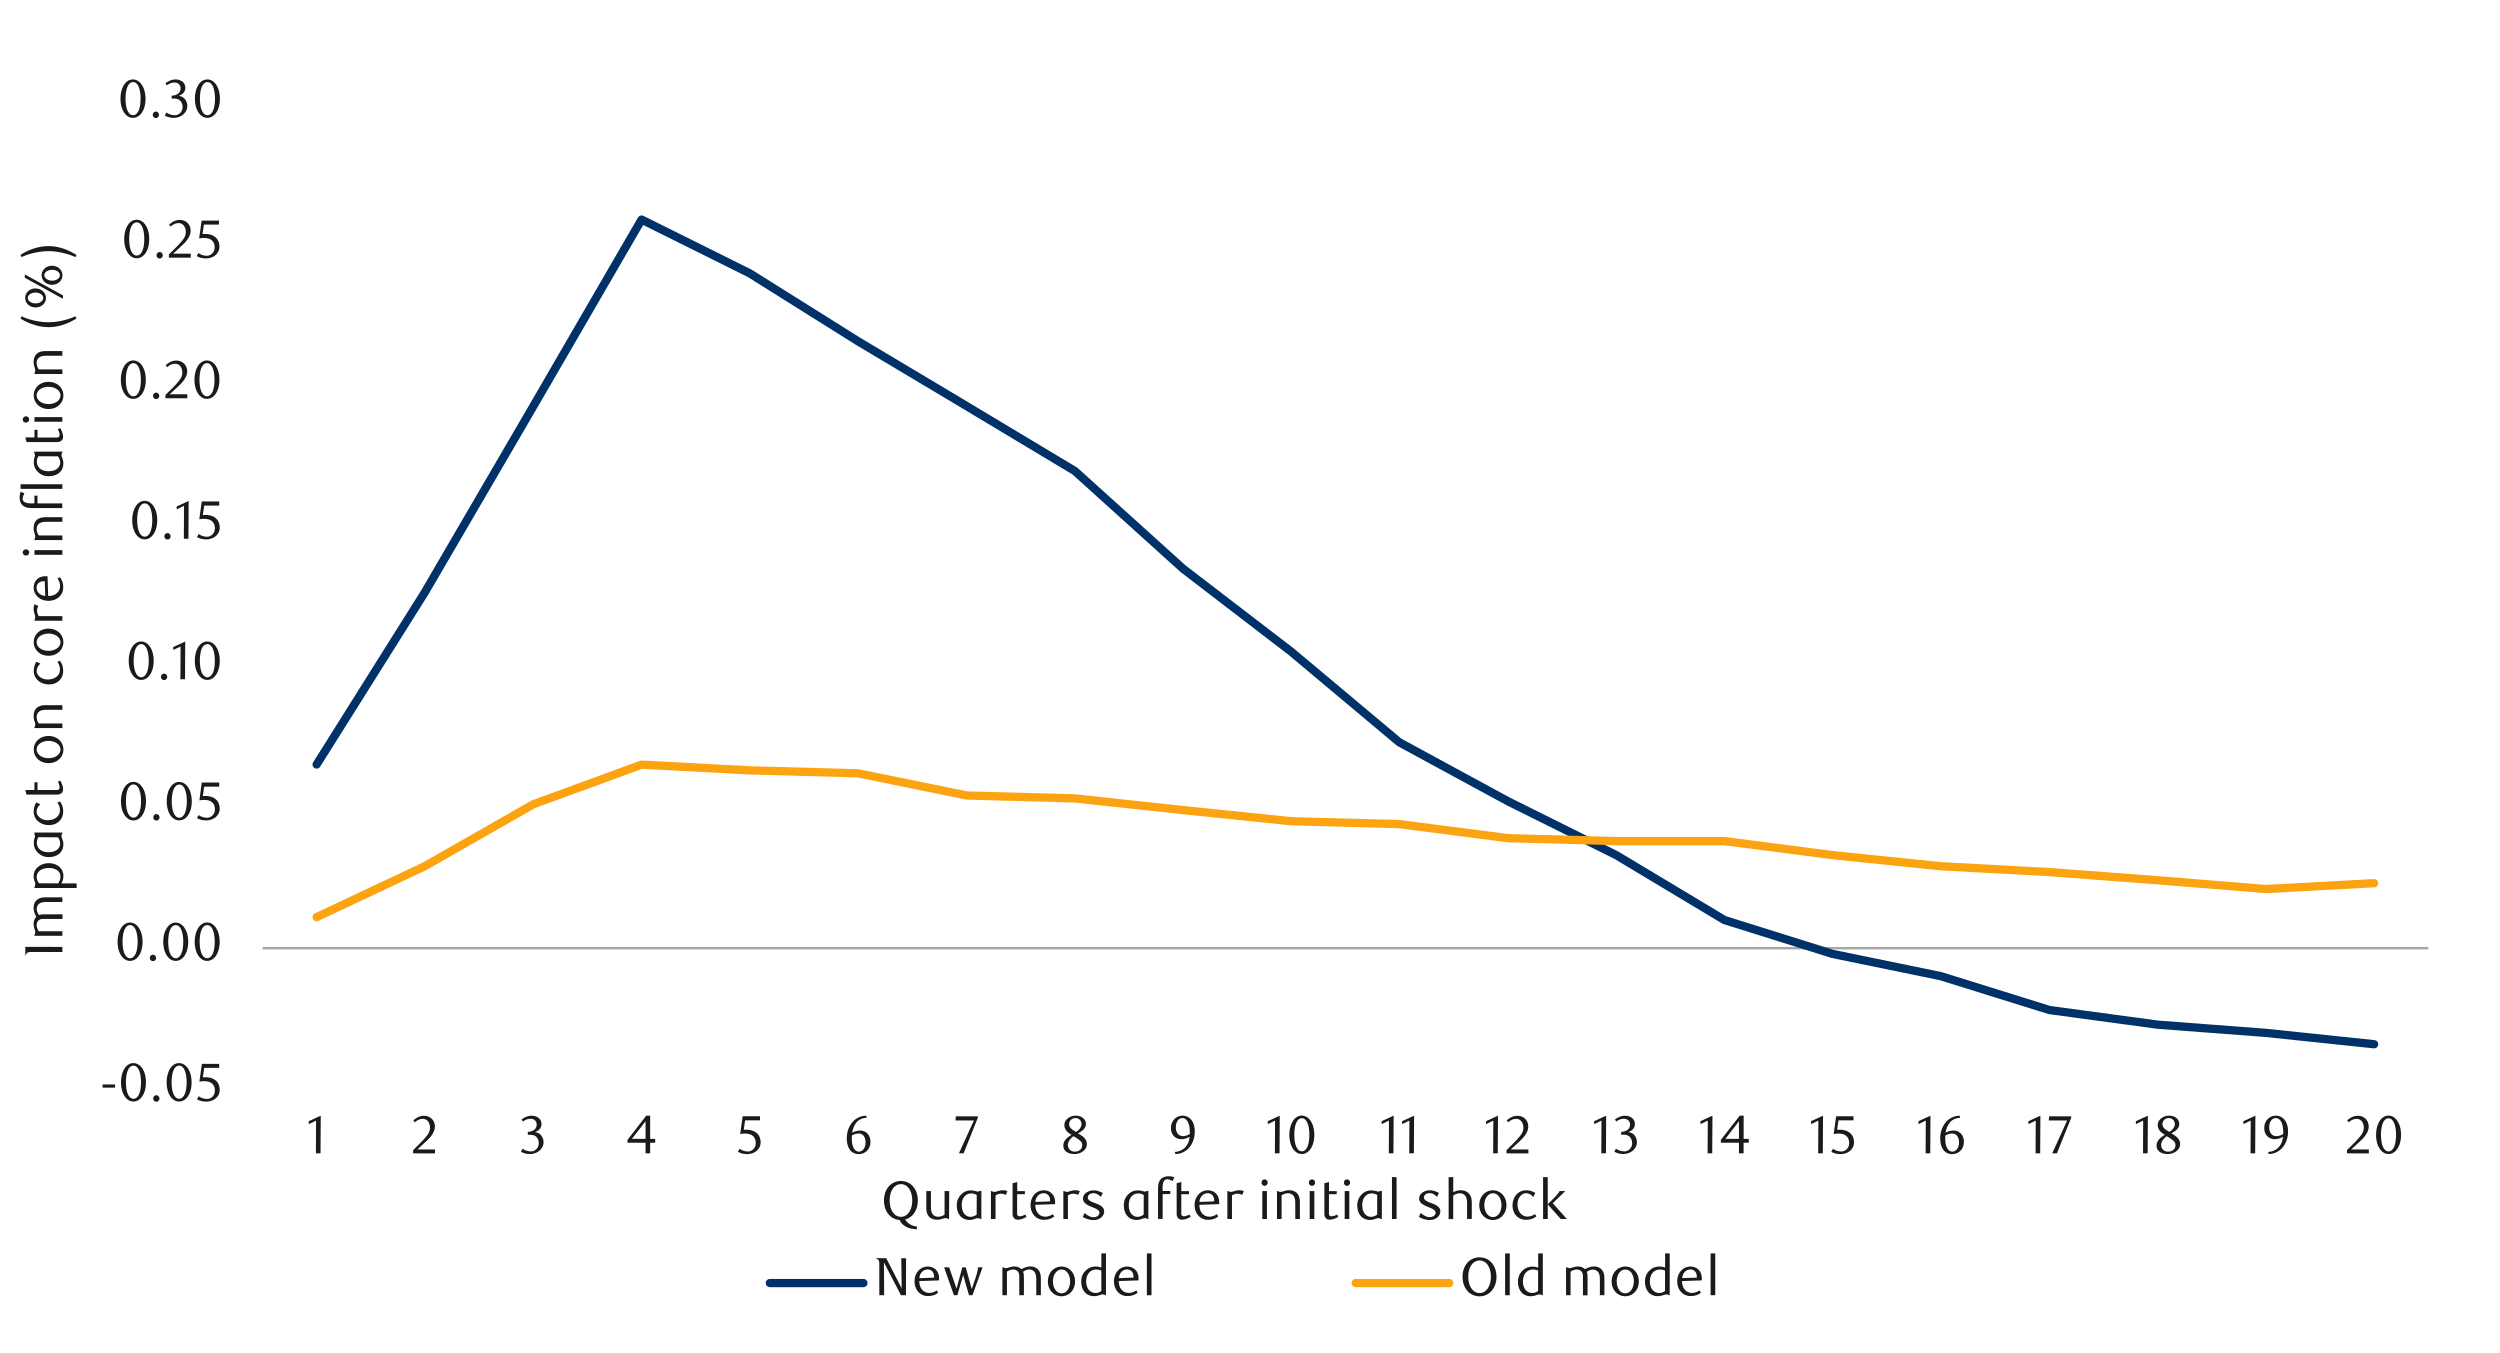 <svg id="Layer_1" data-name="Layer 1" xmlns="http://www.w3.org/2000/svg" xmlns:xlink="http://www.w3.org/1999/xlink" width="1460" height="790" viewBox="0 0 1460 790">
  <defs>
    <style>
      .cls-1, .cls-6, .cls-7, .cls-8, .cls-9 {
        fill: none;
      }

      .cls-2 {
        clip-path: url(#clip-path);
      }

      .cls-3 {
        fill: #e4e6e8;
      }

      .cls-4 {
        clip-path: url(#clip-path-2);
      }

      .cls-5 {
        clip-path: url(#clip-path-3);
      }

      .cls-6 {
        stroke: #000;
        stroke-miterlimit: 10;
        stroke-width: 0.39px;
        opacity: 0;
      }

      .cls-7 {
        stroke: #a6a6a6;
        stroke-width: 1.42px;
      }

      .cls-7, .cls-8, .cls-9 {
        stroke-linejoin: round;
      }

      .cls-8 {
        stroke: #003168;
      }

      .cls-8, .cls-9 {
        stroke-linecap: round;
        stroke-width: 4.84px;
      }

      .cls-9 {
        stroke: #fca311;
      }

      .cls-10 {
        clip-path: url(#clip-path-4);
      }

      .cls-11 {
        fill: #1a1a1a;
      }
    </style>
    <clipPath id="clip-path">
      <rect class="cls-1" x="1725.94" y="12414.15" width="448.35" height="238.55"/>
    </clipPath>
    <clipPath id="clip-path-2">
      <rect class="cls-1" x="-132.92" y="-721.72" width="1725.84" height="2233.44"/>
    </clipPath>
    <clipPath id="clip-path-3">
      <rect class="cls-1" x="9.21" y="22.42" width="1441.58" height="745.16"/>
    </clipPath>
    <clipPath id="clip-path-4">
      <rect class="cls-1" x="9.55" y="22.76" width="1441.25" height="744.82"/>
    </clipPath>
  </defs>
  <g class="cls-2">
    <polygon class="cls-3" points="613.87 12652.06 616.22 12652.06 618.48 12652.06 620.85 12652.06 623.11 12652.06 625.49 12652.06 627.74 12652.06 630.12 12652.06 632.38 12652.06 634.75 12652.06 637.01 12652.06 639.38 12652.06 641.64 12652.06 644.02 12652.06 646.39 12652.06 648.65 12652.06 651.03 12652.06 653.28 12652.06 655.66 12652.06 657.92 12652.06 660.29 12652.06 662.55 12652.06 664.93 12652.06 667.18 12652.06 669.56 12652.06 671.82 12652.06 674.19 12652.06 676.45 12652.06 678.83 12652.06 681.08 12652.06 683.46 12652.06 685.72 12652.06 688.09 12652.06 690.35 12652.06 692.73 12652.06 694.98 12652.06 697.36 -11133.2 699.74 -11133.2 701.99 -11133.2 704.37 -11133.2 706.63 -11133.2 709 -11133.2 711.26 -11133.2 713.64 -11133.2 715.89 -11133.2 718.27 -11133.2 720.53 -11133.2 722.9 12652.06 725.16 12652.06 727.53 12652.06 729.79 12652.06 732.17 12652.06 734.43 12652.06 736.8 12652.06 739.06 12652.06 741.43 12652.06 743.69 12652.06 746.07 12652.06 748.33 12652.06 750.7 12652.06 753.08 12652.06 755.33 12652.06 757.71 12652.06 759.97 12652.06 762.34 12652.06 764.6 12652.06 766.98 12652.06 769.23 12652.06 771.61 12652.06 773.87 12652.06 776.24 12652.06 778.5 12652.06 780.88 12652.06 783.13 12652.06 785.51 12652.06 787.77 12652.06 790.14 12652.06 792.4 12652.06 794.78 12652.06 797.03 12652.06 799.41 12652.06 801.79 12652.06 804.04 12652.06 806.42 -11133.2 808.68 -11133.2 811.05 -11133.2 813.31 -11133.2 815.69 -11133.2 817.94 -11133.2 820.32 -11133.2 822.58 -11133.2 824.95 -11133.2 827.21 -11133.2 829.58 -11133.2 831.84 -11133.2 834.22 -11133.2 836.48 -11133.2 838.85 -11133.2 841.11 -11133.2 843.48 12652.06 845.74 12652.06 848.12 12652.06 850.38 12652.06 852.75 12652.06 855.13 12652.06 857.38 12652.06 859.76 12652.06 862.02 12652.06 864.39 12652.06 866.65 12652.06 869.03 12652.06 871.28 12652.06 873.66 12652.06 875.92 12652.06 878.29 12652.06 880.55 12652.06 882.93 12652.06 885.18 12652.06 887.56 12652.06 889.82 12652.06 892.19 12652.06 894.45 12652.06 896.83 12652.06 899.08 12652.06 901.46 12652.06 903.72 12652.06 906.09 12652.06 908.47 12652.06 910.73 12652.06 913.1 12652.06 915.36 12652.06 917.74 12652.06 919.99 12652.06 922.37 12652.06 924.63 12652.06 927 12652.06 929.26 12652.06 931.63 12652.06 933.89 12652.06 936.27 12652.06 938.53 12652.06 940.9 12652.06 943.16 12652.06 945.53 12652.06 947.79 12652.06 950.17 12652.06 952.42 12652.06 954.8 12652.06 957.18 12652.06 959.43 12652.06 961.81 12652.06 964.07 12652.06 966.44 12652.06 968.7 12652.06 971.08 12652.06 973.33 12652.06 975.71 12652.06 977.97 -11133.2 980.34 -11133.2 982.6 -11133.2 984.98 -11133.2 987.23 -11133.2 989.61 -11133.2 991.87 12652.06 994.24 12652.06 996.5 12652.06 998.88 12652.06 1001.13 12652.06 1003.51 12652.06 1005.77 12652.06 1008.14 12652.06 1010.52 12652.06 1012.78 12652.06 1015.15 12652.06 1017.41 12652.06 1019.78 -11133.2 1022.04 -11133.2 1024.42 -11133.2 1026.68 -11133.2 1029.05 -11133.2 1031.31 -11133.2 1033.68 -11133.2 1035.94 -11133.2 1038.32 -11133.2 1040.58 -11133.2 1042.95 -11133.2 1045.21 -11133.2 1047.58 -11133.2 1049.84 -11133.2 1052.22 -11133.2 1054.47 -11133.2 1056.85 12652.06 1059.11 12652.06 1061.48 12652.06 1063.86 12652.06 1066.12 12652.06 1068.49 12652.06 1070.75 12652.06 1073.13 12652.06 1075.38 12652.06 1077.76 12652.06 1080.02 12652.06 1082.39 12652.06 1084.65 12652.06 1087.03 12652.06 1089.28 12652.06 1091.66 12652.06 1093.92 12652.06 1096.29 12652.06 1098.55 12652.06 1100.93 12652.06 1103.18 12652.06 1105.56 12652.06 1107.82 12652.06 1110.19 12652.06 1112.57 12652.06 1114.83 12652.06 1117.2 12652.06 1119.46 12652.06 1121.83 12652.06 1124.09 12652.06 1126.47 12652.06 1128.73 12652.06 1131.1 12652.06 1133.36 12652.06 1135.73 12652.06 1137.99 12652.06 1140.37 12652.06 1142.63 12652.06 1145 12652.06 1147.26 12652.06 1149.63 12652.06 1151.89 12652.06 1154.27 12652.06 1156.52 12652.06 1158.9 12652.06 1161.16 12652.06 1163.53 12652.06 1165.91 12652.06 1168.17 12652.06 1170.54 12652.06 1172.8 12652.06 1175.18 12652.06 1177.43 12652.06 1179.81 12652.06 1182.07 12652.06 1184.44 12652.06 1186.7 12652.06 1189.08 12652.06 1191.33 12652.06 1193.71 12652.06 1195.97 12652.06 1198.34 12652.06 1200.6 12652.06 1202.98 12652.06 1205.23 12652.06 1207.61 12652.06 1209.87 12652.06 1212.24 12652.06 1214.5 12652.06 1216.88 12652.06 1219.25 12652.06 1221.51 12652.06 1223.88 12652.06 1226.14 12652.06 1228.52 12652.06 1230.78 12652.06 1233.15 12652.06 1235.41 12652.06 1237.78 12652.06 1240.04 12652.06 1242.42 12652.06 1244.67 12652.06 1247.05 12652.06 1249.31 12652.06 1251.68 12652.06 1253.94 12652.06 1256.32 12652.06 1258.57 12652.06 1260.95 12652.06 1263.21 12652.06 1265.58 12652.06 1267.84 12652.06 1270.22 -11133.2 1272.59 -11133.2 1274.85 -11133.2 1277.23 -11133.2 1279.48 -11133.2 1281.86 -11133.2 1284.12 -11133.2 1286.49 -11133.2 1288.75 12652.06 1291.13 12652.06 1293.38 12652.06 1295.76 12652.06 1298.02 12652.06 1300.39 12652.06 1302.65 12652.06 1305.03 12652.06 1307.28 12652.06 1309.66 12652.06 1311.92 12652.06 1314.29 12652.06 1316.55 12652.06 1318.93 12652.06 1321.3 12652.06 1323.56 12652.06 1325.93 12652.06 1328.19 12652.06 1330.57 12652.06 1332.83 12652.06 1335.2 12652.06 1337.46 12652.06 1339.83 12652.06 1342.09 12652.06 1344.47 12652.06 1346.72 12652.06 1349.1 12652.06 1351.36 12652.06 1353.73 12652.06 1355.99 12652.06 1358.37 12652.06 1360.62 12652.06 1363 12652.06 1365.26 12652.06 1367.63 12652.06 1369.89 12652.06 1372.27 12652.06 1374.64 12652.06 1376.9 12652.06 1379.28 12652.06 1381.53 12652.06 1383.91 12652.06 1386.17 12652.06 1388.54 12652.06 1390.8 12652.06 1393.18 12652.06 1395.43 12652.06 1397.81 12652.06 1400.07 12652.06 1402.44 12652.06 1404.7 12652.06 1407.08 12652.06 1409.33 12652.06 1411.71 12652.06 1413.97 12652.06 1416.34 12652.06 1418.6 12652.06 1420.98 12652.06 1423.23 12652.06 1425.61 12652.06 1427.98 12652.06 1430.24 12652.06 1432.62 12652.06 1434.88 12652.06 1437.25 12652.06 1439.51 12652.06 1441.88 12652.06 1444.14 12652.06 1446.52 12652.06 1448.77 12652.06 1451.15 12652.06 1453.41 12652.06 1455.78 12652.06 1458.04 12652.06 1460.42 12652.06 1462.67 12652.06 1465.05 12652.06 1467.31 12652.06 1469.68 12652.06 1471.94 12652.06 1474.32 12652.06 1476.69 12652.06 1478.95 12652.06 1481.33 12652.06 1483.58 12652.06 1485.96 12652.06 1488.22 12652.06 1490.59 12652.06 1492.85 12652.06 1495.23 12652.06 1497.48 12652.06 1499.86 12652.06 1502.12 12652.06 1504.49 12652.06 1506.75 12652.06 1509.13 12652.06 1511.38 12652.06 1513.76 12652.06 1516.02 12652.06 1518.39 12652.06 1520.65 12652.06 1523.03 12652.06 1525.28 12652.06 1527.66 12652.06 1530.04 12652.06 1532.29 12652.06 1534.67 12652.06 1536.93 12652.06 1539.3 12652.06 1541.56 12652.06 1543.93 12652.06 1546.19 12652.06 1548.57 12652.06 1550.83 12652.06 1553.2 12652.06 1555.46 12652.06 1557.84 12652.06 1560.09 12652.06 1562.47 12652.06 1564.72 12652.06 1567.1 -11133.2 1569.36 -11133.2 1571.73 -11133.2 1573.99 -11133.2 1576.37 -11133.2 1578.63 -11133.2 1581 -11133.2 1583.38 -11133.2 1585.63 12652.06 1588.01 12652.06 1590.27 12652.06 1592.64 12652.06 1594.9 12652.06 1597.28 12652.06 1599.53 12652.06 1601.91 12652.06 1604.17 12652.06 1606.54 12652.06 1608.8 12652.06 1611.18 12652.06 1613.43 12652.06 1615.81 12652.06 1618.07 12652.06 1620.44 12652.06 1622.7 12652.06 1625.08 12652.06 1627.33 12652.06 1629.71 12652.06 1632.09 12652.06 1634.34 12652.06 1636.72 12652.06 1638.98 12652.06 1641.35 12652.06 1643.61 12652.06 1645.98 12652.06 1648.24 12652.06 1650.62 12652.06 1652.88 12652.06 1655.25 12652.06 1657.51 12652.06 1659.88 12652.06 1662.14 12652.06 1664.52 12652.06 1666.78 12652.06 1669.15 12652.06 1671.41 12652.06 1673.79 12652.06 1676.04 12652.06 1678.42 12652.06 1680.67 12652.06 1683.05 12652.06 1685.43 12652.06 1687.68 12652.06 1690.06 12652.06 1692.32 12652.06 1694.69 12652.06 1696.95 12652.06 1699.33 12652.06 1701.58 12652.06 1703.96 12652.06 1706.22 12652.06 1708.59 12652.06 1710.85 12652.06 1713.23 12652.06 1715.48 12652.06 1717.86 12652.06 1720.12 12652.06 1722.49 12652.06 1724.75 12652.06 1727.13 12652.06 1729.38 12652.06 1731.76 12652.06 1734.02 12652.06 1736.39 12652.06 1738.77 12652.06 1741.02 12652.06 1743.4 12652.06 1745.66 12652.06 1748.03 12652.06 1750.29 12652.06 1752.67 12652.06 1754.92 -11133.2 1757.3 -11133.2 1759.56 -11133.2 1761.93 -11133.2 1764.19 -11133.2 1766.57 -11133.2 1768.82 -11133.2 1771.2 -11133.2 1773.46 -11133.2 1775.83 -11133.2 1778.09 -11133.2 1780.47 -11133.2 1782.72 -11133.2 1785.1 -11133.2 1787.36 -11133.2 1789.73 -11133.2 1792.11 -11133.2 1794.37 -11133.2 1796.74 12652.06 1799 12652.06 1801.38 12652.06 1803.63 12652.06 1806.01 12652.06 1808.27 12652.06 1810.64 12652.06 1812.9 12652.06 1815.28 12652.06 1817.53 12652.06 1819.91 12652.06 1822.17 12652.06 1824.54 12652.06 1826.8 12652.06 1829.18 12652.06 1831.43 12652.06 1833.81 12652.06 1836.07 12652.06 1838.44 12652.06 1840.82 12652.06 1843.07 12652.06 1845.45 12652.06 1847.71 12652.06 1850.08 12652.06 1852.34 12652.06 1854.72 12652.06 1856.97 12652.06 1859.35 12652.06 1861.61 12652.06 1863.98 12652.06 1866.24 12652.06 1868.62 12652.06 1870.87 12652.06 1873.25 12652.06 1875.51 12652.06 1877.88 12652.06 1880.14 12652.06 1882.52 12652.06 1884.77 12652.06 1887.15 12652.06 1889.41 12652.06 1891.78 12652.06 1894.16 12652.06 1896.42 12652.06 1898.79 12652.06 1901.05 12652.06 1903.43 12652.06 1905.68 12652.06 1908.06 12652.06 1910.32 12652.06 1912.69 12652.06 1914.95 12652.06 1917.33 12652.06 1919.58 12652.06 1921.96 12652.06 1924.22 12652.06 1926.59 12652.06 1928.85 12652.06 1931.22 12652.06 1933.48 12652.06 1935.86 12652.06 1938.12 12652.06 1940.49 12652.06 1942.75 12652.06 1945.12 12652.06 1947.5 12652.06 1949.76 12652.06 1952.13 12652.06 1954.39 12652.06 1956.77 12652.06 1959.02 12652.06 1961.4 12652.06 1963.66 12652.06 1966.03 12652.06 1968.29 12652.06 1970.67 12652.06 1972.92 12652.06 1975.3 12652.06 1977.56 12652.06 1979.93 12652.06 1982.19 12652.06 1984.57 12652.06 1986.82 12652.06 1989.2 12652.06 1991.46 12652.06 1993.83 12652.06 1996.21 12652.06 1998.47 12652.06 2000.84 12652.06 2003.1 12652.06 2005.48 12652.06 2007.73 12652.06 2010.11 12652.06 2012.37 12652.06 2014.74 12652.06 2017 12652.06 2019.38 12652.06 2021.63 12652.06 2024.01 12652.06 2026.27 12652.06 2028.64 12652.06 2030.9 12652.06 2033.27 12652.06 2035.53 12652.06 2037.91 12652.06 2040.17 12652.06 2042.54 12652.06 2044.8 12652.06 2047.17 12652.06 2049.55 12652.06 2051.81 12652.06 2054.18 12652.06 2056.44 12652.06 2058.82 12652.06 2061.07 12652.06 2063.45 12652.06 2065.71 12652.06 2068.08 12652.06 2070.34 12652.06 2072.72 12652.06 2074.97 12652.06 2077.35 12652.06 2079.61 12652.06 2081.98 12652.06 2084.24 12652.06 2086.62 12652.06 2088.87 12652.06 2091.25 12652.06 2093.51 -11133.2 2095.88 -11133.2 2098.14 12652.06 2100.52 12652.06 2102.89 12652.06 2105.15 12652.06 2107.53 12652.06 2109.78 12652.06 2112.16 12652.06 2114.42 12652.06 2116.79 12652.06 2119.05 12652.06 2121.43 12652.06 2123.68 12652.06 2126.06 12652.06 2128.32 12652.06 2130.69 12652.06 2132.95 12652.06 2135.32 12652.06 2137.58 12652.06 2139.96 12652.06 2142.22 12652.06 2144.59 12652.06 2146.85 12652.06 2149.22 12652.06 2151.6 12652.06 2153.86 12652.06 2156.18 12652.06 2153.86 12652.06 2151.6 12652.06 2149.22 12652.06 2146.85 12652.06 2144.59 12652.06 2142.22 12652.06 2139.96 12652.06 2137.58 12652.06 2135.32 12652.06 2132.95 12652.06 2130.69 12652.06 2128.32 12652.06 2126.06 12652.06 2123.68 12652.06 2121.43 12652.06 2119.05 12652.06 2116.79 12652.06 2114.42 12652.06 2112.16 12652.06 2109.78 12652.06 2107.53 12652.06 2105.15 12652.06 2102.89 12652.06 2100.52 12652.06 2098.14 12652.06 2095.88 12652.06 2093.51 12652.06 2091.25 12652.06 2088.87 12652.06 2086.62 12652.06 2084.24 12652.06 2081.98 12652.06 2079.61 12652.06 2077.35 12652.06 2074.97 12652.06 2072.72 12652.06 2070.34 12652.06 2068.08 12652.06 2065.71 12652.06 2063.45 12652.06 2061.07 12652.06 2058.82 12652.06 2056.44 12652.06 2054.18 12652.06 2051.81 12652.06 2049.55 12652.06 2047.17 12652.06 2044.8 12652.06 2042.54 12652.06 2040.17 12652.06 2037.91 12652.06 2035.53 12652.06 2033.27 12652.06 2030.9 12652.06 2028.64 12652.06 2026.27 12652.06 2024.01 12652.06 2021.63 12652.06 2019.38 12652.06 2017 12652.06 2014.74 12652.06 2012.37 12652.06 2010.11 12652.06 2007.73 12652.06 2005.48 12652.06 2003.1 12652.06 2000.84 12652.06 1998.47 12652.06 1996.21 12652.06 1993.83 12652.06 1991.46 12652.06 1989.2 12652.06 1986.82 12652.06 1984.57 12652.06 1982.19 12652.06 1979.93 12652.06 1977.56 12652.06 1975.3 12652.06 1972.92 12652.06 1970.67 12652.06 1968.29 12652.06 1966.03 12652.06 1963.66 12652.06 1961.4 12652.06 1959.02 12652.06 1956.77 12652.06 1954.39 12652.06 1952.13 12652.06 1949.76 12652.06 1947.5 12652.06 1945.12 12652.06 1942.75 12652.06 1940.49 12652.06 1938.12 12652.06 1935.86 12652.06 1933.48 12652.06 1931.22 12652.06 1928.85 12652.06 1926.59 12652.06 1924.22 12652.06 1921.96 12652.06 1919.58 12652.06 1917.33 12652.06 1914.95 12652.06 1912.69 12652.06 1910.32 12652.06 1908.06 12652.06 1905.68 12652.06 1903.43 12652.06 1901.05 12652.06 1898.79 12652.06 1896.42 12652.06 1894.16 12652.06 1891.78 12652.06 1889.41 12652.06 1887.15 12652.06 1884.77 12652.06 1882.52 12652.06 1880.14 12652.06 1877.88 12652.06 1875.51 12652.06 1873.25 12652.06 1870.87 12652.06 1868.62 12652.06 1866.24 12652.06 1863.98 12652.06 1861.61 12652.06 1859.35 12652.06 1856.97 12652.06 1854.72 12652.06 1852.34 12652.06 1850.08 12652.06 1847.71 12652.06 1845.45 12652.06 1843.07 12652.06 1840.82 12652.06 1838.44 12652.06 1836.07 12652.06 1833.81 12652.06 1831.43 12652.06 1829.18 12652.06 1826.8 12652.06 1824.54 12652.06 1822.17 12652.06 1819.91 12652.06 1817.53 12652.06 1815.28 12652.06 1812.9 12652.06 1810.64 12652.06 1808.27 12652.06 1806.01 12652.06 1803.63 12652.06 1801.38 12652.06 1799 12652.06 1796.74 12652.06 1794.37 12652.06 1792.11 12652.06 1789.73 12652.06 1787.36 12652.06 1785.1 12652.06 1782.72 12652.06 1780.47 12652.06 1778.09 12652.06 1775.83 12652.06 1773.46 12652.06 1771.2 12652.06 1768.82 12652.06 1766.57 12652.06 1764.19 12652.06 1761.93 12652.06 1759.56 12652.06 1757.3 12652.06 1754.92 12652.06 1752.67 12652.06 1750.29 12652.06 1748.03 12652.06 1745.66 12652.06 1743.4 12652.06 1741.02 12652.06 1738.77 12652.06 1736.39 12652.06 1734.02 12652.06 1731.76 12652.06 1729.38 12652.06 1727.13 12652.06 1724.75 12652.06 1722.49 12652.06 1720.12 12652.06 1717.86 12652.06 1715.48 12652.06 1713.23 12652.06 1710.85 12652.06 1708.59 12652.06 1706.22 12652.06 1703.96 12652.06 1701.58 12652.06 1699.33 12652.06 1696.95 12652.06 1694.69 12652.06 1692.32 12652.06 1690.06 12652.06 1687.68 12652.06 1685.43 12652.06 1683.05 12652.06 1680.67 12652.06 1678.42 12652.06 1676.04 12652.06 1673.79 12652.06 1671.41 12652.06 1669.15 12652.06 1666.78 12652.06 1664.52 12652.06 1662.14 12652.06 1659.88 12652.06 1657.51 12652.06 1655.25 12652.06 1652.88 12652.06 1650.62 12652.06 1648.24 12652.06 1645.98 12652.06 1643.61 12652.06 1641.35 12652.06 1638.98 12652.06 1636.72 12652.06 1634.34 12652.06 1632.09 12652.06 1629.71 12652.06 1627.33 12652.06 1625.08 12652.06 1622.7 12652.06 1620.44 12652.06 1618.07 12652.06 1615.81 12652.06 1613.43 12652.06 1611.18 12652.06 1608.8 12652.06 1606.54 12652.06 1604.17 12652.06 1601.91 12652.06 1599.53 12652.06 1597.28 12652.06 1594.9 12652.06 1592.64 12652.06 1590.27 12652.06 1588.01 12652.06 1585.63 12652.06 1583.38 12652.06 1581 12652.06 1578.63 12652.06 1576.37 12652.06 1573.99 12652.06 1571.73 12652.06 1569.36 12652.06 1567.1 12652.06 1564.72 12652.06 1562.47 12652.06 1560.09 12652.06 1557.84 12652.06 1555.46 12652.06 1553.2 12652.06 1550.83 12652.06 1548.57 12652.06 1546.19 12652.06 1543.93 12652.06 1541.56 12652.06 1539.3 12652.06 1536.93 12652.06 1534.67 12652.06 1532.29 12652.06 1530.04 12652.06 1527.66 12652.06 1525.28 12652.06 1523.03 12652.06 1520.65 12652.06 1518.39 12652.06 1516.02 12652.06 1513.76 12652.06 1511.38 12652.06 1509.13 12652.06 1506.75 12652.06 1504.49 12652.06 1502.12 12652.06 1499.86 12652.06 1497.48 12652.06 1495.23 12652.06 1492.85 12652.06 1490.59 12652.06 1488.22 12652.06 1485.96 12652.06 1483.58 12652.06 1481.33 12652.06 1478.95 12652.06 1476.69 12652.06 1474.32 12652.06 1471.94 12652.06 1469.68 12652.06 1467.31 12652.06 1465.05 12652.06 1462.67 12652.06 1460.42 12652.06 1458.04 12652.06 1455.78 12652.06 1453.41 12652.06 1451.15 12652.06 1448.77 12652.06 1446.52 12652.06 1444.14 12652.06 1441.88 12652.06 1439.51 12652.06 1437.25 12652.06 1434.88 12652.06 1432.62 12652.06 1430.24 12652.06 1427.98 12652.06 1425.61 12652.06 1423.23 12652.06 1420.98 12652.06 1418.6 12652.06 1416.34 12652.06 1413.97 12652.06 1411.71 12652.06 1409.33 12652.06 1407.08 12652.06 1404.7 12652.06 1402.44 12652.06 1400.07 12652.06 1397.81 12652.06 1395.43 12652.06 1393.18 12652.06 1390.8 12652.06 1388.54 12652.06 1386.17 12652.06 1383.91 12652.06 1381.53 12652.06 1379.28 12652.06 1376.9 12652.06 1374.64 12652.06 1372.27 12652.06 1369.89 12652.06 1367.63 12652.06 1365.26 12652.06 1363 12652.06 1360.62 12652.06 1358.37 12652.06 1355.99 12652.06 1353.73 12652.06 1351.36 12652.06 1349.1 12652.06 1346.72 12652.06 1344.47 12652.06 1342.09 12652.06 1339.83 12652.06 1337.46 12652.06 1335.2 12652.06 1332.83 12652.06 1330.57 12652.06 1328.19 12652.06 1325.93 12652.06 1323.56 12652.06 1321.3 12652.06 1318.93 12652.06 1316.55 12652.06 1314.29 12652.06 1311.92 12652.06 1309.66 12652.06 1307.28 12652.06 1305.03 12652.06 1302.65 12652.06 1300.39 12652.06 1298.02 12652.06 1295.76 12652.06 1293.38 12652.06 1291.13 12652.06 1288.75 12652.06 1286.49 12652.06 1284.12 12652.06 1281.86 12652.06 1279.48 12652.06 1277.23 12652.06 1274.85 12652.06 1272.59 12652.06 1270.22 12652.06 1267.84 12652.06 1265.58 12652.06 1263.21 12652.06 1260.95 12652.06 1258.57 12652.06 1256.32 12652.06 1253.94 12652.06 1251.68 12652.06 1249.31 12652.06 1247.05 12652.06 1244.67 12652.06 1242.42 12652.06 1240.04 12652.06 1237.78 12652.06 1235.41 12652.06 1233.15 12652.06 1230.78 12652.06 1228.52 12652.06 1226.14 12652.06 1223.88 12652.06 1221.51 12652.06 1219.25 12652.06 1216.88 12652.06 1214.5 12652.06 1212.24 12652.06 1209.87 12652.06 1207.61 12652.06 1205.23 12652.06 1202.98 12652.06 1200.6 12652.06 1198.34 12652.06 1195.97 12652.06 1193.71 12652.06 1191.33 12652.06 1189.08 12652.06 1186.7 12652.06 1184.44 12652.06 1182.07 12652.06 1179.81 12652.06 1177.43 12652.06 1175.18 12652.06 1172.8 12652.06 1170.54 12652.06 1168.17 12652.06 1165.91 12652.06 1163.53 12652.06 1161.16 12652.06 1158.9 12652.06 1156.52 12652.06 1154.27 12652.06 1151.89 12652.06 1149.63 12652.06 1147.26 12652.06 1145 12652.06 1142.63 12652.06 1140.37 12652.06 1137.99 12652.06 1135.73 12652.06 1133.36 12652.06 1131.1 12652.06 1128.73 12652.06 1126.47 12652.06 1124.09 12652.06 1121.83 12652.06 1119.46 12652.06 1117.2 12652.06 1114.83 12652.06 1112.57 12652.06 1110.19 12652.06 1107.82 12652.06 1105.56 12652.06 1103.18 12652.06 1100.93 12652.06 1098.55 12652.06 1096.29 12652.06 1093.92 12652.06 1091.66 12652.06 1089.28 12652.06 1087.03 12652.06 1084.65 12652.06 1082.39 12652.06 1080.02 12652.06 1077.76 12652.06 1075.38 12652.06 1073.13 12652.06 1070.75 12652.06 1068.49 12652.06 1066.12 12652.06 1063.86 12652.06 1061.48 12652.06 1059.11 12652.06 1056.85 12652.06 1054.47 12652.06 1052.22 12652.06 1049.84 12652.06 1047.58 12652.06 1045.21 12652.06 1042.95 12652.06 1040.58 12652.06 1038.32 12652.06 1035.94 12652.06 1033.68 12652.06 1031.31 12652.06 1029.05 12652.06 1026.68 12652.06 1024.42 12652.06 1022.04 12652.06 1019.78 12652.06 1017.41 12652.06 1015.15 12652.06 1012.78 12652.06 1010.52 12652.06 1008.14 12652.06 1005.77 12652.06 1003.51 12652.06 1001.13 12652.06 998.88 12652.06 996.5 12652.06 994.24 12652.06 991.87 12652.06 989.61 12652.06 987.23 12652.06 984.98 12652.06 982.6 12652.06 980.34 12652.06 977.97 12652.06 975.71 12652.06 973.33 12652.06 971.08 12652.06 968.7 12652.06 966.44 12652.06 964.07 12652.06 961.81 12652.06 959.43 12652.06 957.18 12652.06 954.8 12652.06 952.42 12652.06 950.17 12652.06 947.79 12652.06 945.53 12652.06 943.16 12652.06 940.9 12652.06 938.53 12652.06 936.27 12652.06 933.89 12652.06 931.63 12652.06 929.26 12652.06 927 12652.06 924.63 12652.06 922.37 12652.06 919.99 12652.06 917.74 12652.06 915.36 12652.06 913.1 12652.06 910.73 12652.06 908.47 12652.06 906.09 12652.06 903.72 12652.06 901.46 12652.06 899.08 12652.06 896.83 12652.06 894.45 12652.06 892.19 12652.06 889.82 12652.06 887.56 12652.06 885.18 12652.06 882.93 12652.06 880.55 12652.06 878.29 12652.06 875.92 12652.06 873.66 12652.06 871.28 12652.06 869.03 12652.06 866.65 12652.06 864.39 12652.06 862.02 12652.06 859.76 12652.06 857.38 12652.06 855.13 12652.06 852.75 12652.06 850.38 12652.06 848.12 12652.06 845.74 12652.06 843.48 12652.06 841.11 12652.06 838.85 12652.06 836.48 12652.06 834.22 12652.06 831.84 12652.06 829.58 12652.06 827.21 12652.06 824.95 12652.06 822.58 12652.06 820.32 12652.06 817.94 12652.06 815.69 12652.06 813.31 12652.06 811.05 12652.06 808.68 12652.06 806.42 12652.06 804.04 12652.06 801.79 12652.06 799.41 12652.06 797.03 12652.06 794.78 12652.06 792.4 12652.06 790.14 12652.06 787.77 12652.06 785.51 12652.06 783.13 12652.06 780.88 12652.06 778.5 12652.06 776.24 12652.06 773.87 12652.06 771.61 12652.06 769.23 12652.06 766.98 12652.06 764.6 12652.06 762.34 12652.06 759.97 12652.06 757.71 12652.06 755.33 12652.06 753.08 12652.06 750.7 12652.06 748.33 12652.06 746.07 12652.06 743.69 12652.06 741.43 12652.06 739.06 12652.06 736.8 12652.06 734.43 12652.06 732.17 12652.06 729.79 12652.06 727.53 12652.06 725.16 12652.06 722.9 12652.06 720.53 12652.06 718.27 12652.06 715.89 12652.06 713.64 12652.06 711.26 12652.06 709 12652.06 706.63 12652.06 704.37 12652.06 701.99 12652.06 699.74 12652.06 697.36 12652.06 694.98 12652.06 692.73 12652.06 690.35 12652.06 688.09 12652.06 685.72 12652.06 683.46 12652.06 681.08 12652.06 678.83 12652.06 676.45 12652.06 674.19 12652.06 671.82 12652.06 669.56 12652.06 667.18 12652.06 664.93 12652.06 662.55 12652.06 660.29 12652.06 657.92 12652.06 655.66 12652.06 653.28 12652.06 651.03 12652.06 648.65 12652.06 646.39 12652.06 644.02 12652.06 641.64 12652.06 639.38 12652.06 637.01 12652.06 634.75 12652.06 632.38 12652.06 630.12 12652.06 627.74 12652.06 625.49 12652.06 623.11 12652.06 620.85 12652.06 618.48 12652.06 616.22 12652.06 613.87 12652.06"/>
  </g>
  <g class="cls-4">
    <g class="cls-5">
      <rect class="cls-6" x="9.33" y="22.73" width="1441.36" height="744.99"/>
    </g>
    <line class="cls-7" x1="153.31" y1="553.74" x2="1418.11" y2="553.74"/>
    <polyline class="cls-8" points="184.92 446.46 248.01 346.07 311.51 237.16 374.68 128.23 437.85 159.64 501.02 199.26 564.52 237.16 627.69 275.06 690.86 332.09 754.03 380.56 817.19 433.49 880.7 467.98 943.87 499.4 1007.04 537.3 1070.2 557.09 1133.37 570.07 1196.88 589.86 1260.05 598.41 1323.21 603.2 1386.47 609.83"/>
    <polyline class="cls-9" points="184.92 535.61 248.01 505.88 311.51 469.67 374.68 446.55 437.85 449.88 501.02 451.6 564.52 464.57 627.69 466.26 690.86 473.09 754.03 479.6 817.19 481.29 880.7 489.5 943.87 491.19 1007.04 491.19 1070.2 499.4 1133.37 505.88 1196.88 509.3 1260.05 514.06 1323.21 519.19 1386.47 515.78"/>
    <g class="cls-10">
      <g>
        <path class="cls-11" d="M59.92,635.18v-1.85h7.29v1.85Z"/>
        <path class="cls-11" d="M85.23,632.12a17.23,17.23,0,0,1-.55,4.5,12,12,0,0,1-1.53,3.53,7.5,7.5,0,0,1-2.32,2.31,5.47,5.47,0,0,1-2.93.82,5.34,5.34,0,0,1-2.89-.83,7.85,7.85,0,0,1-2.28-2.31,11.92,11.92,0,0,1-1.52-3.52,17.11,17.11,0,0,1-.55-4.47,17.47,17.47,0,0,1,.55-4.53,12.45,12.45,0,0,1,1.5-3.58A7.36,7.36,0,0,1,75,621.69a5.4,5.4,0,0,1,2.9-.83,5.48,5.48,0,0,1,2.93.83A7.77,7.77,0,0,1,83.15,624a12.13,12.13,0,0,1,1.53,3.57A17.26,17.26,0,0,1,85.23,632.12Zm-2.89,0a24.7,24.7,0,0,0-.28-3.87,14.14,14.14,0,0,0-.83-3.11,5.7,5.7,0,0,0-1.37-2.05,2.85,2.85,0,0,0-3.83,0,5.62,5.62,0,0,0-1.37,2,13.7,13.7,0,0,0-.83,3.08,26.54,26.54,0,0,0,0,7.69,12.82,12.82,0,0,0,.85,3.08,5.89,5.89,0,0,0,1.38,2,2.72,2.72,0,0,0,1.88.74,2.77,2.77,0,0,0,1.9-.74,5.52,5.52,0,0,0,1.39-2,13.76,13.76,0,0,0,.83-3.07A23.67,23.67,0,0,0,82.34,632.17Z"/>
        <path class="cls-11" d="M93.11,641.52a1.79,1.79,0,0,1-.52,1.32,1.72,1.72,0,0,1-1.3.54,1.69,1.69,0,0,1-1.27-.54,1.79,1.79,0,0,1-.52-1.32A1.88,1.88,0,0,1,90,640.2a1.67,1.67,0,0,1,1.27-.56,1.7,1.7,0,0,1,1.3.56A1.88,1.88,0,0,1,93.11,641.52Z"/>
        <path class="cls-11" d="M111.89,632.12a17.23,17.23,0,0,1-.55,4.5,11.74,11.74,0,0,1-1.53,3.53,7.4,7.4,0,0,1-2.32,2.31,5.47,5.47,0,0,1-2.93.82,5.29,5.29,0,0,1-2.88-.83,7.76,7.76,0,0,1-2.29-2.31,11.92,11.92,0,0,1-1.52-3.52,17.11,17.11,0,0,1-.55-4.47,17.47,17.47,0,0,1,.55-4.53,12.73,12.73,0,0,1,1.5-3.58,7.36,7.36,0,0,1,2.29-2.35,5.4,5.4,0,0,1,2.9-.83,5.48,5.48,0,0,1,2.93.83,7.66,7.66,0,0,1,2.32,2.35,11.88,11.88,0,0,1,1.53,3.57A17.26,17.26,0,0,1,111.89,632.12Zm-2.89,0a24.7,24.7,0,0,0-.28-3.87,14.14,14.14,0,0,0-.83-3.11,5.58,5.58,0,0,0-1.37-2.05,2.85,2.85,0,0,0-3.83,0,5.74,5.74,0,0,0-1.37,2,13.7,13.7,0,0,0-.83,3.08,26.54,26.54,0,0,0,0,7.69,12.82,12.82,0,0,0,.85,3.08,5.89,5.89,0,0,0,1.38,2,2.75,2.75,0,0,0,1.89.74,2.81,2.81,0,0,0,1.9-.74,5.63,5.63,0,0,0,1.38-2,13.76,13.76,0,0,0,.83-3.07A23.67,23.67,0,0,0,109,632.17Z"/>
        <path class="cls-11" d="M128,623.62h-8.73l-.82,5.5.69,0h.69a10.7,10.7,0,0,1,4.13.69,7.05,7.05,0,0,1,2.61,1.76,6.13,6.13,0,0,1,1.35,2.37,8.79,8.79,0,0,1,.39,2.52,6.22,6.22,0,0,1-.64,2.85,6.61,6.61,0,0,1-1.73,2.16,7.74,7.74,0,0,1-2.51,1.38,9.07,9.07,0,0,1-3,.49,13,13,0,0,1-2.56-.26,10.81,10.81,0,0,1-2.81-1.09l1-1.79a8.25,8.25,0,0,0,4.87,1.6,4.31,4.31,0,0,0,1.68-.34,4.61,4.61,0,0,0,1.48-1,4.71,4.71,0,0,0,1-1.5,4.63,4.63,0,0,0,.4-1.95,6,6,0,0,0-.57-2.78,4.62,4.62,0,0,0-1.46-1.71,5.25,5.25,0,0,0-2-.86,11,11,0,0,0-2.28-.24,13.37,13.37,0,0,0-1.42.08c-.48,0-.91.11-1.31.17l1.45-10.36H128Z"/>
      </g>
    </g>
    <g class="cls-10">
      <g>
        <path class="cls-11" d="M83.25,550a17.68,17.68,0,0,1-.54,4.5,12,12,0,0,1-1.54,3.53,7.4,7.4,0,0,1-2.32,2.31,5.45,5.45,0,0,1-2.93.82,5.34,5.34,0,0,1-2.88-.83,7.76,7.76,0,0,1-2.29-2.31,12.19,12.19,0,0,1-1.52-3.52,17.54,17.54,0,0,1-.55-4.47,18,18,0,0,1,.55-4.53A12.74,12.74,0,0,1,70.74,542,7.34,7.34,0,0,1,73,539.6a5.53,5.53,0,0,1,5.83,0A7.66,7.66,0,0,1,81.17,542a12.14,12.14,0,0,1,1.54,3.57A17.7,17.7,0,0,1,83.25,550Zm-2.88.05a24.66,24.66,0,0,0-.29-3.87,13.61,13.61,0,0,0-.83-3.11,5.58,5.58,0,0,0-1.37-2.05,2.76,2.76,0,0,0-1.91-.74,2.8,2.8,0,0,0-1.92.74,5.6,5.6,0,0,0-1.36,2,13.17,13.17,0,0,0-.84,3.08,26.54,26.54,0,0,0,0,7.69,13.3,13.3,0,0,0,.85,3.08,5.89,5.89,0,0,0,1.38,2,2.76,2.76,0,0,0,1.89.74,2.81,2.81,0,0,0,1.9-.74,5.63,5.63,0,0,0,1.38-2,13.24,13.24,0,0,0,.83-3.07A23.63,23.63,0,0,0,80.37,550.08Z"/>
        <path class="cls-11" d="M91.14,559.43a1.83,1.83,0,0,1-.52,1.32,1.74,1.74,0,0,1-1.31.54,1.7,1.7,0,0,1-1.27-.54,1.83,1.83,0,0,1-.52-1.32,1.93,1.93,0,0,1,.52-1.32,1.68,1.68,0,0,1,1.27-.56,1.72,1.72,0,0,1,1.31.56A1.93,1.93,0,0,1,91.14,559.43Z"/>
        <path class="cls-11" d="M109.92,550a17.67,17.67,0,0,1-.55,4.5,12,12,0,0,1-1.54,3.53,7.4,7.4,0,0,1-2.32,2.31,5.45,5.45,0,0,1-2.93.82,5.34,5.34,0,0,1-2.88-.83,7.76,7.76,0,0,1-2.29-2.31,12.47,12.47,0,0,1-1.52-3.52,17.54,17.54,0,0,1-.55-4.47,18,18,0,0,1,.55-4.53A12.74,12.74,0,0,1,97.4,542a7.34,7.34,0,0,1,2.28-2.35,5.53,5.53,0,0,1,5.83,0,7.66,7.66,0,0,1,2.32,2.35,12.14,12.14,0,0,1,1.54,3.57A17.69,17.69,0,0,1,109.92,550Zm-2.89.05a24.66,24.66,0,0,0-.29-3.87,13.11,13.11,0,0,0-.83-3.11,5.56,5.56,0,0,0-1.36-2.05,2.86,2.86,0,0,0-3.84,0,5.6,5.6,0,0,0-1.36,2,12.72,12.72,0,0,0-.83,3.08,25.63,25.63,0,0,0,0,7.69,12.83,12.83,0,0,0,.84,3.08,5.77,5.77,0,0,0,1.39,2,2.72,2.72,0,0,0,1.88.74,2.79,2.79,0,0,0,1.9-.74,5.51,5.51,0,0,0,1.38-2,12.76,12.76,0,0,0,.83-3.07A23.63,23.63,0,0,0,107,550.08Z"/>
        <path class="cls-11" d="M128.29,550a17.67,17.67,0,0,1-.55,4.5,12,12,0,0,1-1.54,3.53,7.4,7.4,0,0,1-2.32,2.31,5.42,5.42,0,0,1-2.93.82,5.34,5.34,0,0,1-2.88-.83,7.76,7.76,0,0,1-2.29-2.31,12.47,12.47,0,0,1-1.52-3.52,17.54,17.54,0,0,1-.55-4.47,18,18,0,0,1,.55-4.53,12.74,12.74,0,0,1,1.51-3.58,7.26,7.26,0,0,1,2.29-2.35,5.37,5.37,0,0,1,2.89-.83,5.43,5.43,0,0,1,2.93.83A7.66,7.66,0,0,1,126.2,542a12.14,12.14,0,0,1,1.54,3.57A17.69,17.69,0,0,1,128.29,550Zm-2.89.05a24.66,24.66,0,0,0-.29-3.87,13.11,13.11,0,0,0-.83-3.11,5.56,5.56,0,0,0-1.36-2.05,2.86,2.86,0,0,0-3.84,0,5.6,5.6,0,0,0-1.36,2,13.19,13.19,0,0,0-.83,3.08,25.63,25.63,0,0,0,0,7.69,13.31,13.31,0,0,0,.84,3.08,5.77,5.77,0,0,0,1.39,2,2.72,2.72,0,0,0,1.88.74,2.79,2.79,0,0,0,1.9-.74,5.39,5.39,0,0,0,1.38-2,12.76,12.76,0,0,0,.83-3.07A23.63,23.63,0,0,0,125.4,550.08Z"/>
      </g>
    </g>
    <g class="cls-10">
      <g>
        <path class="cls-11" d="M85.25,467.92a17.18,17.18,0,0,1-.55,4.5A11.87,11.87,0,0,1,83.16,476a7.4,7.4,0,0,1-2.32,2.31,5.48,5.48,0,0,1-2.94.82,5.34,5.34,0,0,1-2.88-.83,7.71,7.71,0,0,1-2.3-2.32,12.13,12.13,0,0,1-1.52-3.53,17.05,17.05,0,0,1-.55-4.47,17.54,17.54,0,0,1,.55-4.54,12.68,12.68,0,0,1,1.51-3.59A7.36,7.36,0,0,1,75,457.47a5.35,5.35,0,0,1,2.9-.84,5.41,5.41,0,0,1,2.94.84,7.66,7.66,0,0,1,2.32,2.35,12,12,0,0,1,1.54,3.57A17.47,17.47,0,0,1,85.25,467.92Zm-2.89,0a24.75,24.75,0,0,0-.29-3.87,13.11,13.11,0,0,0-.83-3.11,5.66,5.66,0,0,0-1.37-2.07,2.77,2.77,0,0,0-1.92-.74,2.8,2.8,0,0,0-1.92.74,5.88,5.88,0,0,0-1.37,2,13.85,13.85,0,0,0-.83,3.08,26.68,26.68,0,0,0,0,7.71,12.78,12.78,0,0,0,.85,3.09,5.89,5.89,0,0,0,1.38,2,2.72,2.72,0,0,0,1.89.74,2.78,2.78,0,0,0,1.91-.74,5.63,5.63,0,0,0,1.38-2,12.76,12.76,0,0,0,.83-3.07A23.79,23.79,0,0,0,82.36,468Z"/>
        <path class="cls-11" d="M93.15,477.34a1.79,1.79,0,0,1-.52,1.32,1.81,1.81,0,0,1-2.58,0,1.83,1.83,0,0,1-.52-1.32,1.93,1.93,0,0,1,.52-1.32,1.74,1.74,0,0,1,2.58,0A1.88,1.88,0,0,1,93.15,477.34Z"/>
        <path class="cls-11" d="M112,467.92a17.18,17.18,0,0,1-.55,4.5,11.87,11.87,0,0,1-1.54,3.55,7.4,7.4,0,0,1-2.32,2.31,5.48,5.48,0,0,1-2.94.82,5.37,5.37,0,0,1-2.89-.83A7.68,7.68,0,0,1,99.44,476a11.87,11.87,0,0,1-1.52-3.53,17.05,17.05,0,0,1-.55-4.47,17.54,17.54,0,0,1,.55-4.54,12.4,12.4,0,0,1,1.51-3.59,7.26,7.26,0,0,1,2.29-2.35,5.35,5.35,0,0,1,2.9-.84,5.41,5.41,0,0,1,2.94.84,7.66,7.66,0,0,1,2.32,2.35,12,12,0,0,1,1.54,3.57A17.47,17.47,0,0,1,112,467.92Zm-2.89,0a24.75,24.75,0,0,0-.29-3.87A13.61,13.61,0,0,0,108,461a5.66,5.66,0,0,0-1.37-2.07,2.86,2.86,0,0,0-3.84,0,5.88,5.88,0,0,0-1.37,2,13.33,13.33,0,0,0-.83,3.08,25.77,25.77,0,0,0,0,7.71,12.78,12.78,0,0,0,.85,3.09,5.89,5.89,0,0,0,1.38,2,2.8,2.8,0,0,0,3.79,0,5.52,5.52,0,0,0,1.39-2,13.24,13.24,0,0,0,.83-3.07A23.79,23.79,0,0,0,109.08,468Z"/>
        <path class="cls-11" d="M128,459.4h-8.75l-.82,5.51.7-.05h.69a10.85,10.85,0,0,1,4.14.69,7.18,7.18,0,0,1,2.61,1.76,6.17,6.17,0,0,1,1.35,2.38,8.8,8.8,0,0,1,.39,2.53,6.22,6.22,0,0,1-.64,2.85,6.78,6.78,0,0,1-1.73,2.17,8,8,0,0,1-2.52,1.39,9.38,9.38,0,0,1-3,.48,13,13,0,0,1-2.57-.26,10.87,10.87,0,0,1-2.82-1.09l1-1.79a8.28,8.28,0,0,0,4.88,1.6,4.22,4.22,0,0,0,1.68-.35,4.58,4.58,0,0,0,1.48-1,4.74,4.74,0,0,0,1.43-3.46,6.13,6.13,0,0,0-.56-2.79,4.74,4.74,0,0,0-1.47-1.71,5.49,5.49,0,0,0-2-.87,11.16,11.16,0,0,0-2.28-.23,13.75,13.75,0,0,0-1.44.07c-.47.06-.9.11-1.3.18L117.82,457H128Z"/>
      </g>
    </g>
    <g class="cls-10">
      <g>
        <path class="cls-11" d="M89.75,385.9a17.12,17.12,0,0,1-.55,4.5,12.18,12.18,0,0,1-1.53,3.54,7.51,7.51,0,0,1-2.32,2.31,5.56,5.56,0,0,1-2.93.82,5.21,5.21,0,0,1-2.88-.84,7.53,7.53,0,0,1-2.29-2.31,11.81,11.81,0,0,1-1.52-3.52,17,17,0,0,1-.55-4.47,17.44,17.44,0,0,1,.55-4.52,12.51,12.51,0,0,1,1.5-3.59,7.33,7.33,0,0,1,2.29-2.34,5.32,5.32,0,0,1,2.9-.83,5.39,5.39,0,0,1,2.93.83,7.62,7.62,0,0,1,2.32,2.34,12.37,12.37,0,0,1,1.53,3.57A17.31,17.31,0,0,1,89.75,385.9Zm-2.89.05a24.57,24.57,0,0,0-.28-3.86,14,14,0,0,0-.83-3.11,5.75,5.75,0,0,0-1.37-2.06,2.85,2.85,0,0,0-3.83,0,5.62,5.62,0,0,0-1.37,2,13.85,13.85,0,0,0-.83,3.08,26.54,26.54,0,0,0,0,7.69,12.69,12.69,0,0,0,.85,3.08,5.89,5.89,0,0,0,1.38,2,2.68,2.68,0,0,0,1.88.74,2.73,2.73,0,0,0,1.9-.74,5.52,5.52,0,0,0,1.39-2,13.81,13.81,0,0,0,.83-3.06A23.8,23.8,0,0,0,86.86,386Z"/>
        <path class="cls-11" d="M97.63,395.31a1.82,1.82,0,0,1-.52,1.32,1.75,1.75,0,0,1-1.3.53,1.71,1.71,0,0,1-1.27-.53,1.82,1.82,0,0,1-.52-1.32,1.88,1.88,0,0,1,.52-1.32,1.64,1.64,0,0,1,1.27-.57,1.68,1.68,0,0,1,1.3.57A1.88,1.88,0,0,1,97.63,395.31Z"/>
        <path class="cls-11" d="M105.36,396.69l.09-19.12-4.27,2v-1.7l7-3.23-.12,22Z"/>
        <path class="cls-11" d="M128.34,385.9a17.57,17.57,0,0,1-.54,4.5,12.19,12.19,0,0,1-1.54,3.54,7.51,7.51,0,0,1-2.32,2.31,5.53,5.53,0,0,1-2.93.82,5.26,5.26,0,0,1-2.88-.84,7.53,7.53,0,0,1-2.29-2.31,12.07,12.07,0,0,1-1.52-3.52,17.43,17.43,0,0,1-.55-4.47,17.88,17.88,0,0,1,.55-4.52,12.81,12.81,0,0,1,1.51-3.59,7.3,7.3,0,0,1,2.28-2.34,5.53,5.53,0,0,1,5.83,0,7.62,7.62,0,0,1,2.32,2.34,12.38,12.38,0,0,1,1.54,3.57A17.76,17.76,0,0,1,128.34,385.9Zm-2.88.05a24.53,24.53,0,0,0-.29-3.86,13.47,13.47,0,0,0-.83-3.11,5.73,5.73,0,0,0-1.36-2.06,2.86,2.86,0,0,0-3.84,0,5.6,5.6,0,0,0-1.36,2A12.85,12.85,0,0,0,117,382a25.63,25.63,0,0,0,0,7.69,12.7,12.7,0,0,0,.84,3.08,5.77,5.77,0,0,0,1.39,2,2.68,2.68,0,0,0,1.88.74,2.76,2.76,0,0,0,1.9-.74,5.63,5.63,0,0,0,1.38-2,13.29,13.29,0,0,0,.83-3.06A23.75,23.75,0,0,0,125.46,386Z"/>
      </g>
    </g>
    <g class="cls-10">
      <g>
        <path class="cls-11" d="M91.82,303.79a17.69,17.69,0,0,1-.55,4.51,12.19,12.19,0,0,1-1.54,3.54,7.65,7.65,0,0,1-2.32,2.32,5.48,5.48,0,0,1-2.94.82,5.27,5.27,0,0,1-2.89-.84,7.65,7.65,0,0,1-2.29-2.31,12.26,12.26,0,0,1-1.53-3.53,17.57,17.57,0,0,1-.55-4.48,18,18,0,0,1,.55-4.54,12.93,12.93,0,0,1,1.51-3.59,7.36,7.36,0,0,1,2.29-2.35,5.57,5.57,0,0,1,5.85,0,7.77,7.77,0,0,1,2.32,2.35,12.32,12.32,0,0,1,1.54,3.58A17.77,17.77,0,0,1,91.82,303.79Zm-2.9,0a24.61,24.61,0,0,0-.28-3.87,14.08,14.08,0,0,0-.83-3.12,5.75,5.75,0,0,0-1.37-2.06,2.8,2.8,0,0,0-1.92-.74,2.77,2.77,0,0,0-1.92.74,5.49,5.49,0,0,0-1.37,2,13.4,13.4,0,0,0-.84,3.09,26.68,26.68,0,0,0,0,7.71,13.16,13.16,0,0,0,.85,3.08,5.82,5.82,0,0,0,1.39,2.05,2.73,2.73,0,0,0,1.89.74,2.81,2.81,0,0,0,1.9-.74,5.57,5.57,0,0,0,1.39-2.05,13.81,13.81,0,0,0,.83-3.06A24,24,0,0,0,88.92,303.84Z"/>
        <path class="cls-11" d="M99.62,313.22a1.82,1.82,0,0,1-.52,1.32,1.83,1.83,0,0,1-2.58,0,1.86,1.86,0,0,1-.52-1.32,1.94,1.94,0,0,1,.52-1.33,1.77,1.77,0,0,1,2.58,0A1.89,1.89,0,0,1,99.62,313.22Z"/>
        <path class="cls-11" d="M107.36,314.6l.1-19.17-4.28,2.05v-1.7l7-3.24-.13,22.06Z"/>
        <path class="cls-11" d="M128,295.28h-8.75l-.82,5.51c.23,0,.46,0,.69-.05l.69,0a10.78,10.78,0,0,1,4.14.69,7.24,7.24,0,0,1,2.62,1.77,6.13,6.13,0,0,1,1.35,2.37,8.87,8.87,0,0,1,.39,2.54,6.18,6.18,0,0,1-.64,2.84,6.82,6.82,0,0,1-1.73,2.18,8.1,8.1,0,0,1-2.52,1.38,9.18,9.18,0,0,1-3,.49,12.3,12.3,0,0,1-2.56-.27,10.87,10.87,0,0,1-2.82-1.09l1-1.79a8.26,8.26,0,0,0,4.87,1.61,4.41,4.41,0,0,0,1.69-.35,4.72,4.72,0,0,0,1.48-1,4.83,4.83,0,0,0,1-1.51,4.72,4.72,0,0,0,.39-2,6,6,0,0,0-.57-2.78,4.58,4.58,0,0,0-1.46-1.72,5.29,5.29,0,0,0-2.05-.86,11,11,0,0,0-2.28-.24,13.55,13.55,0,0,0-1.43.08c-.47.05-.91.11-1.31.17l1.45-10.38H128Z"/>
      </g>
    </g>
    <g class="cls-10">
      <g>
        <path class="cls-11" d="M85.15,221.78a17.12,17.12,0,0,1-.55,4.5,12.45,12.45,0,0,1-1.53,3.54,7.73,7.73,0,0,1-2.32,2.31,5.55,5.55,0,0,1-2.93.81,5.26,5.26,0,0,1-2.89-.83,7.51,7.51,0,0,1-2.28-2.31,11.92,11.92,0,0,1-1.52-3.52,17,17,0,0,1-.55-4.47,17.57,17.57,0,0,1,.55-4.53,12.57,12.57,0,0,1,1.5-3.58,7.23,7.23,0,0,1,2.29-2.34,5.33,5.33,0,0,1,2.9-.84,5.4,5.4,0,0,1,2.93.84,7.62,7.62,0,0,1,2.32,2.34,12.53,12.53,0,0,1,1.53,3.57A17.31,17.31,0,0,1,85.15,221.78Zm-2.89.05A24.8,24.8,0,0,0,82,218a14,14,0,0,0-.83-3.1,5.75,5.75,0,0,0-1.37-2.06,2.85,2.85,0,0,0-3.83,0,5.62,5.62,0,0,0-1.37,2,13.85,13.85,0,0,0-.83,3.08,26.54,26.54,0,0,0,0,7.69,12.82,12.82,0,0,0,.85,3.08,5.63,5.63,0,0,0,1.38,2,2.72,2.72,0,0,0,1.88.74,2.77,2.77,0,0,0,1.9-.74,5.52,5.52,0,0,0,1.39-2,13.81,13.81,0,0,0,.83-3.06A23.8,23.8,0,0,0,82.26,221.83Z"/>
        <path class="cls-11" d="M93,231.19a1.78,1.78,0,0,1-.52,1.31,1.72,1.72,0,0,1-1.3.54,1.69,1.69,0,0,1-1.27-.54,1.78,1.78,0,0,1-.52-1.31,1.85,1.85,0,0,1,.52-1.32,1.64,1.64,0,0,1,1.27-.57,1.68,1.68,0,0,1,1.3.57A1.85,1.85,0,0,1,93,231.19Z"/>
        <path class="cls-11" d="M96.61,232.57v-1.89l4.15-4.11a41.1,41.1,0,0,0,4.16-4.7,7.11,7.11,0,0,0,1.55-4.19,7,7,0,0,0-.3-2.09,5.38,5.38,0,0,0-.83-1.66,3.81,3.81,0,0,0-1.3-1.1,3.85,3.85,0,0,0-1.75-.39,5.83,5.83,0,0,0-2.54.55,7.7,7.7,0,0,0-2.1,1.46l-.91-1.13a12.44,12.44,0,0,1,3-2.06,7.89,7.89,0,0,1,3.33-.68,6.51,6.51,0,0,1,2.42.46,6,6,0,0,1,2,1.29,6,6,0,0,1,1.33,2,6.29,6.29,0,0,1,.49,2.52,7.11,7.11,0,0,1-.55,2.75A13,13,0,0,1,107.4,222a18.32,18.32,0,0,1-1.7,2.05c-.59.62-1.13,1.15-1.62,1.58l-5,4.61h10.3v2.33Z"/>
        <path class="cls-11" d="M128.14,221.78a17.12,17.12,0,0,1-.55,4.5,12.18,12.18,0,0,1-1.53,3.54,7.73,7.73,0,0,1-2.32,2.31,5.55,5.55,0,0,1-2.93.81,5.26,5.26,0,0,1-2.89-.83,7.51,7.51,0,0,1-2.28-2.31,11.92,11.92,0,0,1-1.52-3.52,17,17,0,0,1-.55-4.47,17.57,17.57,0,0,1,.55-4.53,12.57,12.57,0,0,1,1.5-3.58,7.23,7.23,0,0,1,2.29-2.34,5.33,5.33,0,0,1,2.9-.84,5.4,5.4,0,0,1,2.93.84,7.62,7.62,0,0,1,2.32,2.34,12.25,12.25,0,0,1,1.53,3.57A17.31,17.31,0,0,1,128.14,221.78Zm-2.89.05A24.8,24.8,0,0,0,125,218a14,14,0,0,0-.83-3.1,5.75,5.75,0,0,0-1.37-2.06,2.85,2.85,0,0,0-3.83,0,5.62,5.62,0,0,0-1.37,2,13.85,13.85,0,0,0-.83,3.08,26.54,26.54,0,0,0,0,7.69,12.82,12.82,0,0,0,.85,3.08,5.89,5.89,0,0,0,1.38,2,2.72,2.72,0,0,0,1.88.74,2.77,2.77,0,0,0,1.9-.74,5.52,5.52,0,0,0,1.39-2,13.81,13.81,0,0,0,.83-3.06A23.8,23.8,0,0,0,125.25,221.83Z"/>
      </g>
    </g>
    <g class="cls-10">
      <g>
        <path class="cls-11" d="M87.15,139.67a17.55,17.55,0,0,1-.55,4.5,12.13,12.13,0,0,1-1.54,3.55A7.65,7.65,0,0,1,82.74,150a5.57,5.57,0,0,1-2.94.82,5.27,5.27,0,0,1-2.89-.84,7.68,7.68,0,0,1-2.29-2.32,12,12,0,0,1-1.53-3.53,17.43,17.43,0,0,1-.55-4.47,18,18,0,0,1,.55-4.54,12.81,12.81,0,0,1,1.51-3.59,7.36,7.36,0,0,1,2.29-2.35,5.51,5.51,0,0,1,5.85,0,7.77,7.77,0,0,1,2.32,2.35,12.38,12.38,0,0,1,1.54,3.57A17.91,17.91,0,0,1,87.15,139.67Zm-2.9,0a24.8,24.8,0,0,0-.28-3.87,14.14,14.14,0,0,0-.83-3.11,5.75,5.75,0,0,0-1.37-2.06,2.76,2.76,0,0,0-1.92-.74,2.72,2.72,0,0,0-1.92.74,5.49,5.49,0,0,0-1.37,2,13.27,13.27,0,0,0-.84,3.09,26.68,26.68,0,0,0,0,7.71,13.3,13.3,0,0,0,.85,3.08,5.91,5.91,0,0,0,1.39,2,2.73,2.73,0,0,0,1.89.74,2.81,2.81,0,0,0,1.9-.74,5.65,5.65,0,0,0,1.39-2,13.76,13.76,0,0,0,.83-3.07A23.84,23.84,0,0,0,84.25,139.71Z"/>
        <path class="cls-11" d="M95.05,149.09a1.87,1.87,0,0,1-.52,1.33,1.77,1.77,0,0,1-1.31.53,1.71,1.71,0,0,1-1.27-.53,1.82,1.82,0,0,1-.52-1.33,1.88,1.88,0,0,1,.52-1.32,1.64,1.64,0,0,1,1.27-.57,1.7,1.7,0,0,1,1.31.57A1.93,1.93,0,0,1,95.05,149.09Z"/>
        <path class="cls-11" d="M98.63,150.48v-1.89l4.16-4.12a40.35,40.35,0,0,0,4.17-4.71,7.07,7.07,0,0,0,1.56-4.2,6.94,6.94,0,0,0-.3-2.09,5.35,5.35,0,0,0-.84-1.67,3.72,3.72,0,0,0-1.3-1.1,3.85,3.85,0,0,0-1.75-.4,5.88,5.88,0,0,0-2.55.56,7.6,7.6,0,0,0-2.11,1.46l-.91-1.13a12.2,12.2,0,0,1,3-2.06,7.82,7.82,0,0,1,3.34-.68,6.47,6.47,0,0,1,2.42.45,6,6,0,0,1,3.32,3.27,6.34,6.34,0,0,1,.49,2.53,7.14,7.14,0,0,1-.55,2.75,12.53,12.53,0,0,1-1.36,2.43,16.74,16.74,0,0,1-1.69,2.06c-.6.62-1.14,1.15-1.63,1.59l-5,4.62h10.32v2.33Z"/>
        <path class="cls-11" d="M127.84,131.15h-8.75l-.82,5.51.69,0h.7a10.85,10.85,0,0,1,4.14.69,7.18,7.18,0,0,1,2.61,1.76,6.24,6.24,0,0,1,1.35,2.38,8.8,8.8,0,0,1,.39,2.53,6.22,6.22,0,0,1-.64,2.85,6.78,6.78,0,0,1-1.73,2.17,8.12,8.12,0,0,1-2.52,1.39,9.4,9.4,0,0,1-3,.49,12.3,12.3,0,0,1-2.56-.27,10.87,10.87,0,0,1-2.82-1.09l1-1.79a8.28,8.28,0,0,0,4.88,1.6,4.38,4.38,0,0,0,1.68-.34,4.61,4.61,0,0,0,1.48-1,4.74,4.74,0,0,0,1.43-3.46,6.15,6.15,0,0,0-.56-2.79,4.74,4.74,0,0,0-1.47-1.71,5.49,5.49,0,0,0-2-.87,11.94,11.94,0,0,0-2.29-.23,11.32,11.32,0,0,0-1.43.08c-.47.05-.91.11-1.3.17l1.44-10.39h10.17Z"/>
      </g>
    </g>
    <g class="cls-10">
      <g>
        <path class="cls-11" d="M85,57.66a17.53,17.53,0,0,1-.55,4.49,12,12,0,0,1-1.54,3.54A7.4,7.4,0,0,1,80.54,68a5.45,5.45,0,0,1-2.93.82A5.34,5.34,0,0,1,74.73,68a7.76,7.76,0,0,1-2.29-2.31,12.41,12.41,0,0,1-1.52-3.53,17.41,17.41,0,0,1-.55-4.46,17.91,17.91,0,0,1,.55-4.53,12.74,12.74,0,0,1,1.51-3.58,7.34,7.34,0,0,1,2.28-2.35,5.53,5.53,0,0,1,5.83,0,7.66,7.66,0,0,1,2.32,2.35,12.2,12.2,0,0,1,1.54,3.56A17.83,17.83,0,0,1,85,57.66Zm-2.89,0a24.62,24.62,0,0,0-.29-3.86,13.11,13.11,0,0,0-.83-3.11,5.56,5.56,0,0,0-1.36-2,2.86,2.86,0,0,0-3.84,0,5.6,5.6,0,0,0-1.36,2,12.76,12.76,0,0,0-.83,3.07,25.7,25.7,0,0,0,0,7.7,12.83,12.83,0,0,0,.84,3.08,5.87,5.87,0,0,0,1.39,2,2.71,2.71,0,0,0,1.88.73,2.78,2.78,0,0,0,1.9-.73,5.59,5.59,0,0,0,1.38-2,12.76,12.76,0,0,0,.83-3.07A23.66,23.66,0,0,0,82.06,57.7Z"/>
        <path class="cls-11" d="M92.83,67.06a1.83,1.83,0,0,1-.52,1.32,1.74,1.74,0,0,1-1.3.54,1.71,1.71,0,0,1-1.28-.54,1.82,1.82,0,0,1-.51-1.32,1.92,1.92,0,0,1,.51-1.32A1.69,1.69,0,0,1,91,65.18a1.72,1.72,0,0,1,1.3.56A1.93,1.93,0,0,1,92.83,67.06Z"/>
        <path class="cls-11" d="M104.26,56a5.55,5.55,0,0,1,2.1.58A5.22,5.22,0,0,1,108,57.91a5.85,5.85,0,0,1,1,1.84,6.58,6.58,0,0,1,.38,2.26,5.6,5.6,0,0,1-.66,2.68A7.35,7.35,0,0,1,107,66.86a8,8,0,0,1-2.54,1.44,8.71,8.71,0,0,1-3,.52A11.87,11.87,0,0,1,99,68.55a9.52,9.52,0,0,1-2.75-1.08l.94-1.79a8.38,8.38,0,0,0,4.9,1.6,4.34,4.34,0,0,0,1.7-.34,4.87,4.87,0,0,0,1.46-1,4.45,4.45,0,0,0,1-1.48,4.78,4.78,0,0,0,.38-1.93,5.73,5.73,0,0,0-.38-2.15,4.41,4.41,0,0,0-1-1.55,4,4,0,0,0-1.5-.95,5.29,5.29,0,0,0-1.83-.31h-1.67V55.85A6.28,6.28,0,0,0,104,54.69a3.78,3.78,0,0,0,1.44-3.2,3,3,0,0,0-1-2.36,3.55,3.55,0,0,0-2.46-.91,6.74,6.74,0,0,0-2.33.39,10.72,10.72,0,0,0-2.26,1.21l-.75-1.19A14.06,14.06,0,0,1,99.45,47a7.82,7.82,0,0,1,3-.6,7.18,7.18,0,0,1,2.34.36,5.79,5.79,0,0,1,1.82,1,4.48,4.48,0,0,1,1.19,1.51,4.43,4.43,0,0,1,.43,2,4.35,4.35,0,0,1-.32,1.69,4.74,4.74,0,0,1-.85,1.35,5,5,0,0,1-1.25,1A10.32,10.32,0,0,1,104.26,56Z"/>
        <path class="cls-11" d="M128.44,57.66a17.1,17.1,0,0,1-.55,4.49,12.21,12.21,0,0,1-1.53,3.54A7.5,7.5,0,0,1,124,68a5.47,5.47,0,0,1-2.93.82,5.34,5.34,0,0,1-2.89-.83,7.73,7.73,0,0,1-2.28-2.31,11.87,11.87,0,0,1-1.52-3.53,17,17,0,0,1-.55-4.46,17.47,17.47,0,0,1,.55-4.53,12.45,12.45,0,0,1,1.5-3.58,7.36,7.36,0,0,1,2.29-2.35,5.4,5.4,0,0,1,2.9-.83,5.48,5.48,0,0,1,2.93.83,7.77,7.77,0,0,1,2.32,2.35,12.46,12.46,0,0,1,1.53,3.56A17.39,17.39,0,0,1,128.44,57.66Zm-2.89,0a24.66,24.66,0,0,0-.28-3.86,14.14,14.14,0,0,0-.83-3.11,5.7,5.7,0,0,0-1.37-2,2.85,2.85,0,0,0-3.83,0,5.62,5.62,0,0,0-1.37,2,13.76,13.76,0,0,0-.83,3.07,26.61,26.61,0,0,0,0,7.7,12.82,12.82,0,0,0,.85,3.08,5.72,5.72,0,0,0,1.38,2,2.71,2.71,0,0,0,1.88.73,2.76,2.76,0,0,0,1.9-.73,5.61,5.61,0,0,0,1.39-2,13.76,13.76,0,0,0,.83-3.07A23.71,23.71,0,0,0,125.55,57.7Z"/>
      </g>
    </g>
    <g class="cls-10">
      <path class="cls-11" d="M184.49,673.56l.1-19.13-4.27,2.05v-1.7l7-3.23-.13,22Z"/>
    </g>
    <g class="cls-10">
      <path class="cls-11" d="M241.26,673.56v-1.88l4.15-4.12a42,42,0,0,0,4.16-4.69,7.14,7.14,0,0,0,1.55-4.2,6.88,6.88,0,0,0-.3-2.08,5.33,5.33,0,0,0-.83-1.67,3.81,3.81,0,0,0-1.3-1.1,3.85,3.85,0,0,0-1.75-.39,5.79,5.79,0,0,0-2.54.55,7.77,7.77,0,0,0-2.1,1.46l-.91-1.13a12.1,12.1,0,0,1,3-2,7.74,7.74,0,0,1,3.33-.68,6.51,6.51,0,0,1,2.42.45,6,6,0,0,1,2,1.29,6,6,0,0,1,1.33,2,6.34,6.34,0,0,1,.49,2.53,7.09,7.09,0,0,1-.55,2.74,13,13,0,0,1-1.35,2.43,17.46,17.46,0,0,1-1.7,2c-.6.62-1.13,1.15-1.62,1.59l-5,4.61h10.3v2.32Z"/>
    </g>
    <g class="cls-10">
      <path class="cls-11" d="M312.31,661.16a5.37,5.37,0,0,1,2.1.58A5.19,5.19,0,0,1,316,663a6.08,6.08,0,0,1,1.05,1.84,6.62,6.62,0,0,1,.38,2.26,5.67,5.67,0,0,1-.66,2.69A7.31,7.31,0,0,1,315,672a8.24,8.24,0,0,1-2.54,1.45,9,9,0,0,1-3,.52,11.8,11.8,0,0,1-2.46-.27,10.13,10.13,0,0,1-2.75-1.08l.94-1.79a8.45,8.45,0,0,0,4.9,1.6,4.35,4.35,0,0,0,1.7-.35,4.87,4.87,0,0,0,1.46-1,4.55,4.55,0,0,0,1-1.47,4.81,4.81,0,0,0,.37-1.93,5.66,5.66,0,0,0-.37-2.15,4.46,4.46,0,0,0-1-1.56,4.1,4.1,0,0,0-1.5-.94,5.35,5.35,0,0,0-1.84-.31h-1.66V661a6.23,6.23,0,0,0,3.7-1.17,3.76,3.76,0,0,0,1.45-3.2,3,3,0,0,0-1-2.35,3.56,3.56,0,0,0-2.47-.91,6.73,6.73,0,0,0-2.32.39,10.06,10.06,0,0,0-2.26,1.21l-.76-1.2a14.92,14.92,0,0,1,2.86-1.6,8,8,0,0,1,3-.59,7.18,7.18,0,0,1,2.34.36,5.63,5.63,0,0,1,1.81,1,4.58,4.58,0,0,1,1.2,1.5,4.49,4.49,0,0,1,.42,2,4.4,4.4,0,0,1-.31,1.7,4.74,4.74,0,0,1-.85,1.35,5.46,5.46,0,0,1-1.25,1A10.79,10.79,0,0,1,312.31,661.16Z"/>
    </g>
    <g class="cls-10">
      <path class="cls-11" d="M379.69,667.37v6.19H377v-6.19H366.47v-1.69l10.93-14.13h2.29v13.56h2.95v2.26ZM377,654.81,369,665.11H377Z"/>
    </g>
    <g class="cls-10">
      <path class="cls-11" d="M443.88,654.28h-8.73l-.81,5.49.69,0,.69,0a10.76,10.76,0,0,1,4.13.69,7,7,0,0,1,2.6,1.76,6.13,6.13,0,0,1,1.35,2.37,8.49,8.49,0,0,1,.4,2.53,6.18,6.18,0,0,1-.65,2.84,6.75,6.75,0,0,1-1.72,2.17,8,8,0,0,1-2.52,1.38,9.32,9.32,0,0,1-3,.49,12.23,12.23,0,0,1-2.56-.27,11,11,0,0,1-2.81-1.08l1-1.79a8.32,8.32,0,0,0,4.87,1.6,4.4,4.4,0,0,0,1.68-.35,4.64,4.64,0,0,0,1.47-1,4.78,4.78,0,0,0,1-1.51,4.72,4.72,0,0,0,.39-2,6.11,6.11,0,0,0-.56-2.78,4.82,4.82,0,0,0-1.46-1.71,5.45,5.45,0,0,0-2.05-.86A11,11,0,0,0,435,662a13.55,13.55,0,0,0-1.43.08c-.47.06-.91.11-1.3.18l1.44-10.37h10.14Z"/>
    </g>
    <g class="cls-10">
      <path class="cls-11" d="M506.22,652.77a9.15,9.15,0,0,0-2.9.57,8,8,0,0,0-2.06,1.13,6.19,6.19,0,0,0-1.38,1.43,14.73,14.73,0,0,0-.91,1.46,10,10,0,0,0-.82,2,11.82,11.82,0,0,0-.5,2.18,10,10,0,0,1,2.4-1,8.82,8.82,0,0,1,2.25-.3,6.25,6.25,0,0,1,2.32.44,5.6,5.6,0,0,1,1.93,1.29,5.84,5.84,0,0,1,1.3,2.07,7.64,7.64,0,0,1,.48,2.8,7.56,7.56,0,0,1-.59,3.06,6.58,6.58,0,0,1-3.72,3.63,7,7,0,0,1-2.51.47,6.91,6.91,0,0,1-2.72-.54,5.79,5.79,0,0,1-2.21-1.66,8.41,8.41,0,0,1-1.49-2.88,13.61,13.61,0,0,1-.55-4.12,15.24,15.24,0,0,1,.88-5.28,13.29,13.29,0,0,1,2.4-4.18,10.94,10.94,0,0,1,3.58-2.74,10,10,0,0,1,4.44-1Zm-8.67,10.33c0,.3-.07.6-.09.91s0,.63,0,1a16.92,16.92,0,0,0,.19,2.6,7.88,7.88,0,0,0,.53,2,5.23,5.23,0,0,0,1.47,2.23,3,3,0,0,0,1.94.72,3.14,3.14,0,0,0,1.45-.36,3.72,3.72,0,0,0,1.24-1.05,5.77,5.77,0,0,0,.86-1.66,6.72,6.72,0,0,0,.33-2.17,6.19,6.19,0,0,0-1.11-4,3.6,3.6,0,0,0-2.9-1.34,6.86,6.86,0,0,0-1.86.27A8.67,8.67,0,0,0,497.55,663.1Z"/>
    </g>
    <g class="cls-10">
      <path class="cls-11" d="M562.74,673.56H560l8.77-19.22H558l.18-2.42h12.88v.85Z"/>
    </g>
    <g class="cls-10">
      <path class="cls-11" d="M625.75,662.73c-.43-.28-.9-.58-1.39-.92a7.2,7.2,0,0,1-1.35-1.19,6.56,6.56,0,0,1-1-1.58,5,5,0,0,1-.41-2.12,4.18,4.18,0,0,1,.55-2.11,5.88,5.88,0,0,1,1.46-1.69,7.11,7.11,0,0,1,2.1-1.15,7.28,7.28,0,0,1,2.47-.42,8.32,8.32,0,0,1,2.34.32,6,6,0,0,1,1.89,1,4.75,4.75,0,0,1,1.28,1.51,4.19,4.19,0,0,1,.47,2,4.09,4.09,0,0,1-.37,1.79,5.28,5.28,0,0,1-1,1.43,8,8,0,0,1-1.46,1.19c-.56.37-1.15.73-1.76,1.08l.62.38,1.63,1.09a7.65,7.65,0,0,1,1.46,1.25,6.1,6.1,0,0,1,1.05,1.59,4.79,4.79,0,0,1,.41,2,4.58,4.58,0,0,1-.57,2.21,6,6,0,0,1-1.53,1.84,8,8,0,0,1-2.31,1.26,8.58,8.58,0,0,1-2.86.47,10,10,0,0,1-2.49-.3,6.29,6.29,0,0,1-2.07-.91,4.42,4.42,0,0,1-1.41-1.54A4.31,4.31,0,0,1,621,669a4.92,4.92,0,0,1,.5-2.26,7.25,7.25,0,0,1,1.24-1.73,9.81,9.81,0,0,1,1.55-1.3C624.82,663.38,625.32,663,625.75,662.73Zm1.11.81c-.41.32-.82.67-1.22,1.05a8.12,8.12,0,0,0-1,1.24,5.57,5.57,0,0,0-.72,1.39,4,4,0,0,0,0,2.9,3.6,3.6,0,0,0,.78,1.26,3.7,3.7,0,0,0,1.29.86,4.71,4.71,0,0,0,1.8.31,4.85,4.85,0,0,0,1.82-.31,4,4,0,0,0,1.34-.86,3.56,3.56,0,0,0,.82-1.26,4.28,4.28,0,0,0,.26-1.46,3.48,3.48,0,0,0-1.35-2.57,11.06,11.06,0,0,0-1-.79c-.34-.25-.69-.49-1-.71l-1-.59ZM628.4,661a7.89,7.89,0,0,0,1.21-.83,7.14,7.14,0,0,0,1-1.09,5.4,5.4,0,0,0,.72-1.25,3.62,3.62,0,0,0,.27-1.39,3.53,3.53,0,0,0-.76-2.19,3.29,3.29,0,0,0-1.14-.93,3.88,3.88,0,0,0-4.23.64,3.41,3.41,0,0,0-1.09,2.64,2.79,2.79,0,0,0,.31,1.34,5.12,5.12,0,0,0,.8,1.08,6.66,6.66,0,0,0,1.11.91l1.26.79Z"/>
    </g>
    <g class="cls-10">
      <path class="cls-11" d="M686.08,672.71a9.49,9.49,0,0,0,2.86-.56,8.68,8.68,0,0,0,2.12-1.15,8.55,8.55,0,0,0,1.53-1.46,12,12,0,0,0,1-1.51,8.27,8.27,0,0,0,.76-2,11.7,11.7,0,0,0,.37-2.18,10.16,10.16,0,0,1-2.42,1.08,8.2,8.2,0,0,1-2.32.36,6.24,6.24,0,0,1-2.37-.44,5.62,5.62,0,0,1-1.95-1.27,6.09,6.09,0,0,1-1.32-2,7.5,7.5,0,0,1-.48-2.78,7.69,7.69,0,0,1,.58-3.08,6.8,6.8,0,0,1,1.52-2.27,6.53,6.53,0,0,1,2.17-1.42,6.79,6.79,0,0,1,2.51-.48,6.56,6.56,0,0,1,2.59.53,6.37,6.37,0,0,1,2.28,1.66,8.48,8.48,0,0,1,1.61,2.88,12.42,12.42,0,0,1,.62,4.13,15.46,15.46,0,0,1-.87,5.27,13,13,0,0,1-2.38,4.18,11.08,11.08,0,0,1-3.6,2.75,10.21,10.21,0,0,1-4.46,1Zm8.77-10.46c0-.23,0-.42,0-.59v-.6a21.74,21.74,0,0,0-.24-3,9.22,9.22,0,0,0-.64-2.3,5.09,5.09,0,0,0-1.52-2.13,3.19,3.19,0,0,0-2-.66,3,3,0,0,0-1.41.36,3.57,3.57,0,0,0-1.19,1,5.57,5.57,0,0,0-.84,1.65,7,7,0,0,0-.31,2.18,5.94,5.94,0,0,0,1.16,4,3.8,3.8,0,0,0,3,1.33A7.64,7.64,0,0,0,694.85,662.25Z"/>
    </g>
    <g class="cls-10">
      <g>
        <path class="cls-11" d="M744.54,673.56l.1-19.13-4.27,2.05v-1.7l7-3.23-.12,22Z"/>
        <path class="cls-11" d="M767.56,662.77a17.12,17.12,0,0,1-.55,4.5,11.91,11.91,0,0,1-1.53,3.54,7.62,7.62,0,0,1-2.32,2.31,5.53,5.53,0,0,1-2.93.82,5.24,5.24,0,0,1-2.88-.84,7.53,7.53,0,0,1-2.29-2.31,12.07,12.07,0,0,1-1.52-3.52,17,17,0,0,1-.55-4.47,17.44,17.44,0,0,1,.55-4.52,13.1,13.1,0,0,1,1.5-3.59,7.23,7.23,0,0,1,2.29-2.34,5.48,5.48,0,0,1,5.83,0,7.51,7.51,0,0,1,2.32,2.34,12.1,12.1,0,0,1,1.53,3.57A17.31,17.31,0,0,1,767.56,662.77Zm-2.89.05a24.57,24.57,0,0,0-.28-3.86,14,14,0,0,0-.83-3.11,5.62,5.62,0,0,0-1.37-2.06,2.85,2.85,0,0,0-3.83,0,5.6,5.6,0,0,0-1.36,2,13.31,13.31,0,0,0-.84,3.08,26.54,26.54,0,0,0,0,7.69,12.69,12.69,0,0,0,.85,3.08,5.89,5.89,0,0,0,1.38,2,2.76,2.76,0,0,0,1.89.74,2.81,2.81,0,0,0,1.9-.74,5.63,5.63,0,0,0,1.38-2,13.81,13.81,0,0,0,.83-3.06A23.8,23.8,0,0,0,764.67,662.82Z"/>
      </g>
    </g>
    <g class="cls-10">
      <g>
        <path class="cls-11" d="M811.07,673.56l.09-19.13-4.27,2.05v-1.7l7-3.23-.12,22Z"/>
        <path class="cls-11" d="M823,673.56l.1-19.13-4.27,2.05v-1.7l7-3.23-.13,22Z"/>
      </g>
    </g>
    <g class="cls-10">
      <g>
        <path class="cls-11" d="M872,673.56l.1-19.13-4.28,2.05v-1.7l7-3.23-.13,22Z"/>
        <path class="cls-11" d="M879.8,673.56v-1.88l4.15-4.12a42,42,0,0,0,4.16-4.69,7.14,7.14,0,0,0,1.55-4.2,6.88,6.88,0,0,0-.3-2.08,5.33,5.33,0,0,0-.83-1.67,3.72,3.72,0,0,0-1.3-1.1,3.84,3.84,0,0,0-1.74-.39,5.84,5.84,0,0,0-2.55.55,7.92,7.92,0,0,0-2.1,1.46l-.91-1.13a12.1,12.1,0,0,1,3-2,7.81,7.81,0,0,1,3.33-.68,6.51,6.51,0,0,1,2.42.45,6,6,0,0,1,2,1.29,6,6,0,0,1,1.33,2,6.34,6.34,0,0,1,.49,2.53,7.09,7.09,0,0,1-.55,2.74,13,13,0,0,1-1.35,2.43,17.46,17.46,0,0,1-1.7,2c-.59.62-1.13,1.15-1.61,1.59l-5,4.61h10.3v2.32Z"/>
      </g>
    </g>
    <g class="cls-10">
      <g>
        <path class="cls-11" d="M935.18,673.56l.09-19.13L931,656.48v-1.7l7-3.23-.12,22Z"/>
        <path class="cls-11" d="M950.85,661.16a5.37,5.37,0,0,1,2.1.58,5.19,5.19,0,0,1,1.62,1.28,6.08,6.08,0,0,1,1,1.84,6.62,6.62,0,0,1,.38,2.26,5.67,5.67,0,0,1-.66,2.69,7.31,7.31,0,0,1-1.76,2.16,8.24,8.24,0,0,1-2.54,1.45,9,9,0,0,1-3,.52,11.87,11.87,0,0,1-2.46-.27,10.13,10.13,0,0,1-2.75-1.08l.94-1.79a8.45,8.45,0,0,0,4.9,1.6,4.35,4.35,0,0,0,1.7-.35,4.87,4.87,0,0,0,1.46-1,4.4,4.4,0,0,0,1-1.47,4.81,4.81,0,0,0,.37-1.93,5.66,5.66,0,0,0-.37-2.15,4.46,4.46,0,0,0-1-1.56,4,4,0,0,0-1.5-.94,5.31,5.31,0,0,0-1.84-.31h-1.66V661a6.23,6.23,0,0,0,3.7-1.17,3.76,3.76,0,0,0,1.45-3.2,3,3,0,0,0-1-2.35,3.56,3.56,0,0,0-2.47-.91,6.73,6.73,0,0,0-2.32.39,10.06,10.06,0,0,0-2.26,1.21l-.75-1.2a14.56,14.56,0,0,1,2.85-1.6,8,8,0,0,1,3-.59,7.18,7.18,0,0,1,2.34.36,5.79,5.79,0,0,1,1.82,1,4.68,4.68,0,0,1,1.19,1.5,4.5,4.5,0,0,1,.43,2,4.4,4.4,0,0,1-.32,1.7,4.74,4.74,0,0,1-.85,1.35,5.46,5.46,0,0,1-1.25,1A10.32,10.32,0,0,1,950.85,661.16Z"/>
      </g>
    </g>
    <g class="cls-10">
      <g>
        <path class="cls-11" d="M997.25,673.56l.09-19.13-4.27,2.05v-1.7l7-3.23-.12,22Z"/>
        <path class="cls-11" d="M1018.25,667.37v6.19h-2.7v-6.19H1005v-1.69L1016,651.55h2.29v13.56h3v2.26Zm-2.7-12.56-7.94,10.3h7.94Z"/>
      </g>
    </g>
    <g class="cls-10">
      <g>
        <path class="cls-11" d="M1061.82,673.56l.1-19.13-4.27,2.05v-1.7l7-3.23-.13,22Z"/>
        <path class="cls-11" d="M1082.42,654.28h-8.73l-.81,5.49.69,0,.69,0a10.76,10.76,0,0,1,4.13.69,7.18,7.18,0,0,1,2.61,1.76,6.4,6.4,0,0,1,1.35,2.37,8.8,8.8,0,0,1,.39,2.53,6.18,6.18,0,0,1-.65,2.84,6.62,6.62,0,0,1-1.72,2.17,7.93,7.93,0,0,1-2.51,1.38,9.43,9.43,0,0,1-3,.49,12.23,12.23,0,0,1-2.56-.27,11,11,0,0,1-2.81-1.08l1-1.79a8.32,8.32,0,0,0,4.87,1.6,4.4,4.4,0,0,0,1.68-.35,4.64,4.64,0,0,0,1.47-1,4.78,4.78,0,0,0,1-1.51,4.72,4.72,0,0,0,.39-2,6.11,6.11,0,0,0-.56-2.78,4.82,4.82,0,0,0-1.46-1.71,5.47,5.47,0,0,0-2-.86,11.19,11.19,0,0,0-2.28-.24,13.55,13.55,0,0,0-1.43.08c-.47.06-.91.11-1.3.18l1.44-10.37h10.14Z"/>
      </g>
    </g>
    <g class="cls-10">
      <g>
        <path class="cls-11" d="M1124.57,673.56l.09-19.13-4.27,2.05v-1.7l7-3.23-.13,22Z"/>
        <path class="cls-11" d="M1144.79,652.77a9.15,9.15,0,0,0-2.9.57,8,8,0,0,0-2.06,1.13,6.63,6.63,0,0,0-1.38,1.43,14.73,14.73,0,0,0-.91,1.46,10.62,10.62,0,0,0-.82,2,11.82,11.82,0,0,0-.5,2.18,10,10,0,0,1,2.4-1,8.87,8.87,0,0,1,2.25-.3,6.25,6.25,0,0,1,2.32.44,5.6,5.6,0,0,1,1.93,1.29,6,6,0,0,1,1.31,2.07,7.86,7.86,0,0,1,.47,2.8,7.73,7.73,0,0,1-.58,3.06,6.66,6.66,0,0,1-3.72,3.63,7.08,7.08,0,0,1-2.52.47,6.83,6.83,0,0,1-2.71-.54,5.75,5.75,0,0,1-2.22-1.66,8.41,8.41,0,0,1-1.49-2.88,13.61,13.61,0,0,1-.55-4.12,15.24,15.24,0,0,1,.88-5.28,13.49,13.49,0,0,1,2.4-4.18,10.94,10.94,0,0,1,3.58-2.74,10,10,0,0,1,4.45-1Zm-8.66,10.33a9,9,0,0,0-.1.91c0,.32,0,.63,0,1a16.92,16.92,0,0,0,.19,2.6,7.88,7.88,0,0,0,.53,2,5.41,5.41,0,0,0,1.47,2.23,3,3,0,0,0,1.94.72,3.11,3.11,0,0,0,1.45-.36,3.63,3.63,0,0,0,1.24-1.05,5.77,5.77,0,0,0,.86-1.66,6.72,6.72,0,0,0,.33-2.17,6.19,6.19,0,0,0-1.11-4,3.6,3.6,0,0,0-2.9-1.34,6.86,6.86,0,0,0-1.86.27A8.44,8.44,0,0,0,1136.13,663.1Z"/>
      </g>
    </g>
    <g class="cls-10">
      <g>
        <path class="cls-11" d="M1188.78,673.56l.09-19.13-4.27,2.05v-1.7l7-3.23-.13,22Z"/>
        <path class="cls-11" d="M1201.25,673.56h-2.77l8.76-19.22H1196.5l.19-2.42h12.88v.85Z"/>
      </g>
    </g>
    <g class="cls-10">
      <g>
        <path class="cls-11" d="M1251.52,673.56l.1-19.13-4.27,2.05v-1.7l7-3.23-.12,22Z"/>
        <path class="cls-11" d="M1264.26,662.73c-.44-.28-.9-.58-1.39-.92a7.2,7.2,0,0,1-1.35-1.19,6.91,6.91,0,0,1-1-1.58,5.14,5.14,0,0,1-.4-2.12,4.18,4.18,0,0,1,.55-2.11,5.73,5.73,0,0,1,1.46-1.69,7.11,7.11,0,0,1,2.1-1.15,7.28,7.28,0,0,1,2.47-.42,8.32,8.32,0,0,1,2.34.32,6,6,0,0,1,1.89,1,4.75,4.75,0,0,1,1.28,1.51,4.19,4.19,0,0,1,.47,2,4.09,4.09,0,0,1-.37,1.79,5.28,5.28,0,0,1-1,1.43,8,8,0,0,1-1.46,1.19c-.56.37-1.15.73-1.76,1.08l.62.38,1.63,1.09a8,8,0,0,1,1.46,1.25,6.1,6.1,0,0,1,1,1.59,4.79,4.79,0,0,1,.4,2,4.57,4.57,0,0,1-.56,2.21,6,6,0,0,1-1.53,1.84,8,8,0,0,1-2.31,1.26,8.62,8.62,0,0,1-2.86.47,10,10,0,0,1-2.49-.3,6.29,6.29,0,0,1-2.07-.91,4.42,4.42,0,0,1-1.41-1.54,4.31,4.31,0,0,1-.52-2.15,4.92,4.92,0,0,1,.5-2.26,7.25,7.25,0,0,1,1.24-1.73,9.81,9.81,0,0,1,1.55-1.3Zm1.11.81a14.77,14.77,0,0,0-1.22,1.05,8.12,8.12,0,0,0-1.05,1.24,6,6,0,0,0-.73,1.39,4.17,4.17,0,0,0,0,2.9,3.78,3.78,0,0,0,.79,1.26,3.61,3.61,0,0,0,1.29.86,4.71,4.71,0,0,0,1.8.31,4.85,4.85,0,0,0,1.82-.31,4,4,0,0,0,1.34-.86,3.54,3.54,0,0,0,.81-1.26,4.06,4.06,0,0,0,.27-1.46,3.48,3.48,0,0,0-1.35-2.57,11.06,11.06,0,0,0-1-.79c-.34-.25-.69-.49-1-.71l-1-.59Zm1.54-2.54a7.89,7.89,0,0,0,1.21-.83,7.14,7.14,0,0,0,1-1.09,5.4,5.4,0,0,0,.72-1.25,3.62,3.62,0,0,0,.27-1.39,3.53,3.53,0,0,0-.76-2.19,3.29,3.29,0,0,0-1.14-.93,3.88,3.88,0,0,0-4.23.64,3.42,3.42,0,0,0-1.1,2.64,2.79,2.79,0,0,0,.32,1.34,4.79,4.79,0,0,0,.8,1.08,6.27,6.27,0,0,0,1.11.91l1.26.79Z"/>
      </g>
    </g>
    <g class="cls-10">
      <g>
        <path class="cls-11" d="M1314.32,673.56l.1-19.13-4.27,2.05v-1.7l7-3.23-.13,22Z"/>
        <path class="cls-11" d="M1324.62,672.71a9.49,9.49,0,0,0,2.86-.56,8.87,8.87,0,0,0,2.12-1.15,8.16,8.16,0,0,0,1.52-1.46,11.1,11.1,0,0,0,1-1.51,8.72,8.72,0,0,0,.76-2,11.7,11.7,0,0,0,.37-2.18,10.16,10.16,0,0,1-2.42,1.08,8.2,8.2,0,0,1-2.32.36,6.24,6.24,0,0,1-2.37-.44,5.62,5.62,0,0,1-2-1.27,6.09,6.09,0,0,1-1.32-2,7.5,7.5,0,0,1-.48-2.78,7.69,7.69,0,0,1,.58-3.08,6.8,6.8,0,0,1,1.52-2.27,6.53,6.53,0,0,1,2.17-1.42,6.79,6.79,0,0,1,2.51-.48,6.56,6.56,0,0,1,2.59.53,6.37,6.37,0,0,1,2.28,1.66,8.48,8.48,0,0,1,1.61,2.88,12.42,12.42,0,0,1,.62,4.13,15.46,15.46,0,0,1-.87,5.27,13,13,0,0,1-2.38,4.18,11.08,11.08,0,0,1-3.6,2.75,10.21,10.21,0,0,1-4.46,1Zm8.77-10.46c0-.23,0-.42,0-.59v-.6a21.74,21.74,0,0,0-.24-3,8.81,8.81,0,0,0-.65-2.3,5.08,5.08,0,0,0-1.51-2.13,3.19,3.19,0,0,0-2-.66,3,3,0,0,0-1.41.36,3.57,3.57,0,0,0-1.19,1,5.57,5.57,0,0,0-.84,1.65,7,7,0,0,0-.32,2.18,5.94,5.94,0,0,0,1.17,4,3.8,3.8,0,0,0,3,1.33A7.64,7.64,0,0,0,1333.39,662.25Z"/>
      </g>
    </g>
    <g class="cls-10">
      <g>
        <path class="cls-11" d="M1370.61,673.56v-1.88l4.15-4.12a41,41,0,0,0,4.16-4.69,7.07,7.07,0,0,0,1.55-4.2,6.88,6.88,0,0,0-.29-2.08,5.35,5.35,0,0,0-.84-1.67,3.72,3.72,0,0,0-1.3-1.1,3.78,3.78,0,0,0-1.74-.39,5.87,5.87,0,0,0-2.55.55,7.92,7.92,0,0,0-2.1,1.46l-.91-1.13a12.1,12.1,0,0,1,3-2,7.81,7.81,0,0,1,3.33-.68,6.47,6.47,0,0,1,2.42.45,6,6,0,0,1,2,1.29,6,6,0,0,1,1.33,2,6.34,6.34,0,0,1,.49,2.53,6.91,6.91,0,0,1-.55,2.74,13,13,0,0,1-1.35,2.43,17.4,17.4,0,0,1-1.69,2q-.9.93-1.62,1.59l-5,4.61h10.3v2.32Z"/>
        <path class="cls-11" d="M1402.21,662.77a17.55,17.55,0,0,1-.55,4.5,12.19,12.19,0,0,1-1.54,3.54,7.62,7.62,0,0,1-2.32,2.31,5.51,5.51,0,0,1-2.93.82,5.26,5.26,0,0,1-2.88-.84,7.53,7.53,0,0,1-2.29-2.31,12.07,12.07,0,0,1-1.52-3.52,17.43,17.43,0,0,1-.55-4.47,17.88,17.88,0,0,1,.55-4.52,12.81,12.81,0,0,1,1.51-3.59,7.2,7.2,0,0,1,2.28-2.34,5.48,5.48,0,0,1,5.83,0,7.51,7.51,0,0,1,2.32,2.34,12.38,12.38,0,0,1,1.54,3.57A17.75,17.75,0,0,1,1402.21,662.77Zm-2.89.05A24.53,24.53,0,0,0,1399,659a13,13,0,0,0-.83-3.11,5.73,5.73,0,0,0-1.36-2.06,2.86,2.86,0,0,0-3.84,0,5.6,5.6,0,0,0-1.36,2,13.33,13.33,0,0,0-.83,3.08,25.63,25.63,0,0,0,0,7.69,13.17,13.17,0,0,0,.84,3.08,5.77,5.77,0,0,0,1.39,2,2.72,2.72,0,0,0,1.88.74,2.81,2.81,0,0,0,1.9-.74,5.51,5.51,0,0,0,1.38-2,12.8,12.8,0,0,0,.83-3.06A23.75,23.75,0,0,0,1399.32,662.82Z"/>
      </g>
    </g>
    <g class="cls-10">
      <g>
        <path class="cls-11" d="M44.05,150.17a28.84,28.84,0,0,0-3.49-1.38c-1.26-.42-2.56-.79-3.93-1.1a40.14,40.14,0,0,0-4.16-.74,32.18,32.18,0,0,0-8.32,0q-2.12.27-4.17.72a35.62,35.62,0,0,0-3.95,1.1,30.94,30.94,0,0,0-3.45,1.4l-.6-1.32c.86-.55,1.87-1.12,3-1.73a30.51,30.51,0,0,1,3.85-1.66,30.9,30.9,0,0,1,4.51-1.24,24.42,24.42,0,0,1,4.94-.49,24.74,24.74,0,0,1,5,.49,29.88,29.88,0,0,1,4.46,1.24,30.52,30.52,0,0,1,3.81,1.66c1.16.61,2.18,1.18,3.06,1.73Z"/>
        <path class="cls-11" d="M36.73,172.49v2L14.49,162.19v-1.94Zm-16-4a6.66,6.66,0,0,1,2.44.44,5.89,5.89,0,0,1,1.91,1.19A5.4,5.4,0,0,1,26.84,174a5.23,5.23,0,0,1-.46,2.16,5.43,5.43,0,0,1-1.26,1.75,5.89,5.89,0,0,1-1.91,1.19,7,7,0,0,1-4.87,0,5.89,5.89,0,0,1-1.91-1.19,5.43,5.43,0,0,1-1.26-1.75,5.28,5.28,0,0,1,0-4.31,5.3,5.3,0,0,1,1.26-1.77,5.89,5.89,0,0,1,1.91-1.19A6.64,6.64,0,0,1,20.77,168.47Zm0,2.39a6.48,6.48,0,0,0-1.74.23,5.09,5.09,0,0,0-1.41.66,3.28,3.28,0,0,0-1,1,2.43,2.43,0,0,0,0,2.48,3.28,3.28,0,0,0,1,1,5.41,5.41,0,0,0,1.41.67,5.76,5.76,0,0,0,1.74.25,6.5,6.5,0,0,0,1.75-.23,5.09,5.09,0,0,0,1.41-.66,3.28,3.28,0,0,0,1-1,2.44,2.44,0,0,0,.34-1.27,2.39,2.39,0,0,0-.34-1.24,3.28,3.28,0,0,0-1-1,5.09,5.09,0,0,0-1.41-.66A6.5,6.5,0,0,0,20.77,170.86Zm9.65-15.67a6.6,6.6,0,0,1,2.43.44,6,6,0,0,1,1.92,1.19A5.49,5.49,0,0,1,36,158.58a5,5,0,0,1,.46,2.14A5.2,5.2,0,0,1,36,162.9a5.42,5.42,0,0,1-1.25,1.77,6.07,6.07,0,0,1-1.92,1.2,6.6,6.6,0,0,1-2.43.44,6.7,6.7,0,0,1-2.44-.44,5.91,5.91,0,0,1-1.91-1.2,5.3,5.3,0,0,1-1.26-1.77,5.36,5.36,0,0,1-.46-2.18,5.17,5.17,0,0,1,.46-2.14,5.37,5.37,0,0,1,1.26-1.76A5.89,5.89,0,0,1,28,155.63,6.7,6.7,0,0,1,30.42,155.19Zm0,2.39a6.12,6.12,0,0,0-1.75.23,4.84,4.84,0,0,0-1.41.67,3.18,3.18,0,0,0-1,1,2.36,2.36,0,0,0-.34,1.24A2.45,2.45,0,0,0,26.3,162a3.18,3.18,0,0,0,1,1,5.09,5.09,0,0,0,1.41.66,6.46,6.46,0,0,0,3.49,0,5.09,5.09,0,0,0,1.41-.66,3.18,3.18,0,0,0,1-1,2.46,2.46,0,0,0,.35-1.28,2.37,2.37,0,0,0-.35-1.24,3.18,3.18,0,0,0-1-1,4.84,4.84,0,0,0-1.41-.67A6.1,6.1,0,0,0,30.42,157.58Z"/>
        <path class="cls-11" d="M44.67,186q-1.32.81-3.06,1.71a32.08,32.08,0,0,1-3.81,1.63,31.5,31.5,0,0,1-4.46,1.23,25.48,25.48,0,0,1-5,.48,25.15,25.15,0,0,1-4.94-.48,31.84,31.84,0,0,1-4.51-1.23A31.38,31.38,0,0,1,15,187.74q-1.74-.9-3-1.71l.6-1.32a33,33,0,0,0,3.45,1.4,38.45,38.45,0,0,0,3.94,1.1c1.38.3,2.77.54,4.18.72a33.41,33.41,0,0,0,8.32,0c1.42-.18,2.8-.43,4.16-.74s2.67-.68,3.93-1.1A31.54,31.54,0,0,0,44,184.71Z"/>
        <path class="cls-11" d="M36.42,207.73H27.31a14.38,14.38,0,0,0-2.34.17,4.7,4.7,0,0,0-1.68.61,3.5,3.5,0,0,0-1.41,1.42,4,4,0,0,0-.48,1.93,6,6,0,0,0,.35,2.11,8.88,8.88,0,0,0,.88,1.74H36.42v2.7H20.12V218q.24-.57.36-.93a2.65,2.65,0,0,0,.11-.74,3.46,3.46,0,0,0-.15-1c-.1-.34-.2-.69-.32-1.07s-.23-.78-.33-1.22a7.09,7.09,0,0,1-.14-1.54c0-2.47.8-4.25,2.42-5.34a6.41,6.41,0,0,1,2.14-.88,12.17,12.17,0,0,1,2.61-.25h9.6Z"/>
        <path class="cls-11" d="M28.34,223a9.65,9.65,0,0,1,3.51.62,8.41,8.41,0,0,1,2.73,1.68,7.67,7.67,0,0,1,1.79,2.52,7.46,7.46,0,0,1,.64,3.08,7.61,7.61,0,0,1-.64,3.12,8,8,0,0,1-1.79,2.53,8.46,8.46,0,0,1-2.73,1.7,9.65,9.65,0,0,1-3.51.61,9.55,9.55,0,0,1-3.47-.61,8.46,8.46,0,0,1-2.73-1.7A8,8,0,0,1,20.35,234a7.61,7.61,0,0,1-.64-3.12,7.46,7.46,0,0,1,.64-3.08,7.67,7.67,0,0,1,1.79-2.52,8.41,8.41,0,0,1,2.73-1.68A9.55,9.55,0,0,1,28.34,223Zm0,2.89a9.54,9.54,0,0,0-2.71.38,7.36,7.36,0,0,0-2.22,1.05,5.07,5.07,0,0,0-1.47,1.6,4,4,0,0,0,0,4,5.41,5.41,0,0,0,1.47,1.6,7.39,7.39,0,0,0,2.22,1.07,10.15,10.15,0,0,0,5.43,0,7.44,7.44,0,0,0,2.21-1.06,5.3,5.3,0,0,0,1.5-1.6,4,4,0,0,0,.55-2,3.91,3.91,0,0,0-.55-2,5.3,5.3,0,0,0-1.5-1.6,7.19,7.19,0,0,0-2.21-1.05A9.56,9.56,0,0,0,28.34,225.91Z"/>
        <path class="cls-11" d="M15.19,243.15a1.82,1.82,0,0,1,1.3.52A1.74,1.74,0,0,1,17,245a1.72,1.72,0,0,1-.55,1.28,1.85,1.85,0,0,1-1.3.51,1.9,1.9,0,0,1-1.34-.51A1.68,1.68,0,0,1,13.3,245a1.71,1.71,0,0,1,.55-1.3A1.86,1.86,0,0,1,15.19,243.15Zm21.22.44v2.7H20.12v-2.7Z"/>
        <path class="cls-11" d="M35.77,251.15a10.35,10.35,0,0,1,.55,1.27,12.22,12.22,0,0,1,.37,1.35,6.77,6.77,0,0,1,.14,1.29,3.88,3.88,0,0,1-.22,1.29,2.47,2.47,0,0,1-.73,1,4.13,4.13,0,0,1-2.73.8H15.5l-.72-2.7h5.34V251h1.79v4.5H33.18a1.6,1.6,0,0,0,1.27-.43,1.71,1.71,0,0,0,.37-1.15,3.8,3.8,0,0,0-.11-.83c-.08-.3-.17-.6-.27-.91s-.22-.59-.33-.86l-.3-.66,1.35-.63C35.36,250.37,35.57,250.74,35.77,251.15Z"/>
        <path class="cls-11" d="M36.42,263.75v.44a3.08,3.08,0,0,0-.48,1.54,3.46,3.46,0,0,0,.16,1c.11.33.23.69.36,1.06a9.59,9.59,0,0,1,.36,1.24,6.48,6.48,0,0,1,.16,1.53,7.68,7.68,0,0,1-.69,3.33,6.7,6.7,0,0,1-1.88,2.38,8.34,8.34,0,0,1-2.71,1.37,11.1,11.1,0,0,1-3.2.45,8.83,8.83,0,0,1-4.29-.95,9.15,9.15,0,0,1-2.9-2.47,7,7,0,0,1-1.19-2.24,8.32,8.32,0,0,1-.38-2.47,9.78,9.78,0,0,1,.24-2.18,10.47,10.47,0,0,1,.48-1.68l-.53-2.33Zm-14,2.71a6.71,6.71,0,0,0-.63,1.41,5.55,5.55,0,0,0-.28,1.79,5.31,5.31,0,0,0,.41,2.07,4.82,4.82,0,0,0,1.25,1.77,6.11,6.11,0,0,0,2.12,1.23,9,9,0,0,0,3,.46q4.08,0,5.87-2.27a4.27,4.27,0,0,0,1-2.85A5.06,5.06,0,0,0,35,268.9a6.9,6.9,0,0,0-.35-1,8,8,0,0,0-.42-.83,5,5,0,0,0-.41-.58Z"/>
        <path class="cls-11" d="M36.42,282.81v2.7H12v-2.7Z"/>
        <path class="cls-11" d="M14.27,288.06a12.37,12.37,0,0,0-.76,1.77,4.64,4.64,0,0,0-.27,1.46,2.16,2.16,0,0,0,1.21,2,8.79,8.79,0,0,0,4,.67h1.64v-4.49h1.79V294h14.5v2.7H18.92a18.35,18.35,0,0,1-2.59-.17,6.41,6.41,0,0,1-2.12-.72,4.78,4.78,0,0,1-2.15-2.27,7.63,7.63,0,0,1-.58-3,11.41,11.41,0,0,1,.14-1.73,12.68,12.68,0,0,1,.36-1.57Z"/>
        <path class="cls-11" d="M36.41,304.73h-9.1a13.25,13.25,0,0,0-2.34.18,4.35,4.35,0,0,0-1.68.61,3.47,3.47,0,0,0-1.42,1.42,4.07,4.07,0,0,0-.47,1.92,5.94,5.94,0,0,0,.35,2.11,8.36,8.36,0,0,0,.88,1.74H36.41v2.7H20.12V315c.16-.37.28-.68.36-.92a2.65,2.65,0,0,0,.11-.74,3.53,3.53,0,0,0-.15-1l-.32-1.06q-.18-.57-.33-1.23a7,7,0,0,1-.15-1.54q0-3.71,2.43-5.34a6.63,6.63,0,0,1,2.14-.88,12.85,12.85,0,0,1,2.61-.25h9.59Z"/>
        <path class="cls-11" d="M15.19,320.84a1.86,1.86,0,0,1,1.3.52,1.75,1.75,0,0,1,.55,1.31,1.71,1.71,0,0,1-.55,1.27,1.86,1.86,0,0,1-1.3.52,1.91,1.91,0,0,1-1.34-.52,1.67,1.67,0,0,1-.55-1.27,1.71,1.71,0,0,1,.55-1.31A1.91,1.91,0,0,1,15.19,320.84Zm21.22.45V324H20.12v-2.7Z"/>
        <path class="cls-11" d="M28.14,348.07a8.79,8.79,0,0,0,2.9-.44,6.31,6.31,0,0,0,2.18-1.22,5.2,5.2,0,0,0,1.37-1.86,5.56,5.56,0,0,0,.47-2.32,6.88,6.88,0,0,0-.37-2.21,9.75,9.75,0,0,0-1.1-2.22l1.38-.72a9.24,9.24,0,0,1,1.55,3,11.68,11.68,0,0,1,.4,3,7.39,7.39,0,0,1-2.47,5.59,8.3,8.3,0,0,1-2.72,1.62,9.67,9.67,0,0,1-3.42.58,9.81,9.81,0,0,1-3.41-.58,8.5,8.5,0,0,1-2.74-1.62,7.3,7.3,0,0,1-1.82-2.45,7.18,7.18,0,0,1-.66-3.08,7.06,7.06,0,0,1,.44-2.51,6.1,6.1,0,0,1,1.32-2.12,6.19,6.19,0,0,1,2.19-1.46,8.08,8.08,0,0,1,3-.53h.57l.56.05Zm-2-8.6a2.19,2.19,0,0,0-.36,0h-.33a5,5,0,0,0-1.74.29,3.83,3.83,0,0,0-1.29.81,3.39,3.39,0,0,0-.78,1.16,3.61,3.61,0,0,0-.27,1.38,4.6,4.6,0,0,0,1.37,3.36A5.69,5.69,0,0,0,26.43,348Z"/>
        <path class="cls-11" d="M22.35,353.82a6.82,6.82,0,0,0-.7,2.8,5.2,5.2,0,0,0,.24,1.57,8.42,8.42,0,0,0,.74,1.63H36.41v2.7H20.12v-.41a5.54,5.54,0,0,0,.36-.89,3.27,3.27,0,0,0,.11-.8,3.8,3.8,0,0,0-.15-1l-.32-1.11q-.18-.58-.33-1.26a6.9,6.9,0,0,1-.15-1.49,7.71,7.71,0,0,1,.11-1.24,7.12,7.12,0,0,1,.37-1.4Z"/>
        <path class="cls-11" d="M28.35,367.13a9.64,9.64,0,0,1,3.5.62,8.59,8.59,0,0,1,2.73,1.68A7.67,7.67,0,0,1,36.37,372,7.46,7.46,0,0,1,37,375a7.61,7.61,0,0,1-.64,3.12,7.92,7.92,0,0,1-1.79,2.53,8.46,8.46,0,0,1-2.73,1.7,9.64,9.64,0,0,1-3.5.61,9.48,9.48,0,0,1-3.47-.61,8.4,8.4,0,0,1-2.74-1.7,7.92,7.92,0,0,1-1.79-2.53,7.61,7.61,0,0,1-.64-3.12,7.46,7.46,0,0,1,.64-3.08,7.67,7.67,0,0,1,1.79-2.52,8.53,8.53,0,0,1,2.74-1.68A9.48,9.48,0,0,1,28.35,367.13Zm0,2.89a9.56,9.56,0,0,0-2.72.38,7.19,7.19,0,0,0-2.21,1.05,5.22,5.22,0,0,0-1.48,1.6,3.92,3.92,0,0,0-.53,2,3.87,3.87,0,0,0,.53,2,5.33,5.33,0,0,0,1.48,1.6,7,7,0,0,0,2.21,1.07,10.15,10.15,0,0,0,5.43,0,7.37,7.37,0,0,0,2.22-1.06,5.39,5.39,0,0,0,1.49-1.6,3.95,3.95,0,0,0,0-4,5.51,5.51,0,0,0-1.49-1.6,7.36,7.36,0,0,0-2.22-1.05A9.54,9.54,0,0,0,28.35,370Z"/>
        <path class="cls-11" d="M35.63,386.85a8.41,8.41,0,0,1,.63,1.31,9,9,0,0,1,.45,1.63,10.35,10.35,0,0,1,.18,2,8.21,8.21,0,0,1-.6,3.17,7,7,0,0,1-1.7,2.48A7.87,7.87,0,0,1,32,399.11a9.42,9.42,0,0,1-3.39.59,10.49,10.49,0,0,1-3.55-.59,8.85,8.85,0,0,1-2.82-1.65,7.31,7.31,0,0,1-1.85-2.5,7.49,7.49,0,0,1-.66-3.14,9.84,9.84,0,0,1,.39-2.88,11.44,11.44,0,0,1,1.11-2.49l2.39,1.09a9.06,9.06,0,0,0-.74.76,6.4,6.4,0,0,0-.72,1,5.69,5.69,0,0,0-.53,1.21,4.32,4.32,0,0,0-.21,1.34,3.88,3.88,0,0,0,.47,1.82,5.59,5.59,0,0,0,1.32,1.58,6.77,6.77,0,0,0,2,1.13,7.31,7.31,0,0,0,2.58.43,9.55,9.55,0,0,0,3.11-.47,7,7,0,0,0,2.27-1.27,5.63,5.63,0,0,0,1.42-1.86A5.27,5.27,0,0,0,35,391a7.9,7.9,0,0,0-.3-2,8.31,8.31,0,0,0-1.17-2.45l1.38-.72C35.17,386.13,35.4,386.48,35.63,386.85Z"/>
        <path class="cls-11" d="M36.42,414.52H27.31a14.38,14.38,0,0,0-2.34.17,4.7,4.7,0,0,0-1.68.61,3.46,3.46,0,0,0-1.41,1.43,4,4,0,0,0-.48,1.92,6,6,0,0,0,.35,2.11,8.36,8.36,0,0,0,.88,1.74H36.42v2.7H20.12v-.41q.24-.57.36-.93a2.6,2.6,0,0,0,.11-.74,3.52,3.52,0,0,0-.15-1c-.1-.33-.2-.69-.32-1.07s-.23-.78-.33-1.22a7.09,7.09,0,0,1-.14-1.54c0-2.47.8-4.25,2.42-5.34a6.41,6.41,0,0,1,2.14-.88,12.17,12.17,0,0,1,2.61-.25h9.6Z"/>
        <path class="cls-11" d="M28.35,429.81a9.64,9.64,0,0,1,3.5.62,8.59,8.59,0,0,1,2.73,1.68,7.67,7.67,0,0,1,1.79,2.52,7.46,7.46,0,0,1,.64,3.08,7.61,7.61,0,0,1-.64,3.12,7.92,7.92,0,0,1-1.79,2.53,8.46,8.46,0,0,1-2.73,1.7,9.64,9.64,0,0,1-3.5.61,9.48,9.48,0,0,1-3.47-.61,8.4,8.4,0,0,1-2.74-1.7,7.92,7.92,0,0,1-1.79-2.53,7.61,7.61,0,0,1-.64-3.12,7.46,7.46,0,0,1,.64-3.08,7.67,7.67,0,0,1,1.79-2.52,8.53,8.53,0,0,1,2.74-1.68A9.48,9.48,0,0,1,28.35,429.81Zm0,2.89a9.56,9.56,0,0,0-2.72.38,7.19,7.19,0,0,0-2.21,1.05,5.22,5.22,0,0,0-1.48,1.6,3.92,3.92,0,0,0-.53,2,3.87,3.87,0,0,0,.53,2,5.45,5.45,0,0,0,1.48,1.6,7,7,0,0,0,2.21,1.07,10.15,10.15,0,0,0,5.43,0,7.37,7.37,0,0,0,2.22-1.06,5.39,5.39,0,0,0,1.49-1.6,3.95,3.95,0,0,0,0-4,5.51,5.51,0,0,0-1.49-1.6,7.36,7.36,0,0,0-2.22-1.05A9.54,9.54,0,0,0,28.35,432.7Z"/>
        <path class="cls-11" d="M35.77,457a9.49,9.49,0,0,1,.54,1.27,9,9,0,0,1,.37,1.35,6.77,6.77,0,0,1,.14,1.29,3.7,3.7,0,0,1-.22,1.3,2.67,2.67,0,0,1-.72,1.05,4.13,4.13,0,0,1-2.73.79H15.5l-.72-2.7h5.33v-4.49H21.9v4.49H33.17a1.63,1.63,0,0,0,1.28-.42,1.74,1.74,0,0,0,.36-1.15,3.22,3.22,0,0,0-.11-.83,7.84,7.84,0,0,0-.27-.91q-.15-.45-.33-.87c-.11-.27-.21-.49-.29-.65l1.34-.63C35.36,456.18,35.56,456.55,35.77,457Z"/>
        <path class="cls-11" d="M35.63,469a8.41,8.41,0,0,1,.63,1.31,9,9,0,0,1,.45,1.63,10.35,10.35,0,0,1,.18,2,8.21,8.21,0,0,1-.6,3.17,7,7,0,0,1-1.7,2.48A7.92,7.92,0,0,1,32,481.26a9.52,9.52,0,0,1-3.4.59,10.39,10.39,0,0,1-3.54-.59,8.9,8.9,0,0,1-2.83-1.65A7.41,7.41,0,0,1,19.68,474a9.84,9.84,0,0,1,.39-2.88,11.44,11.44,0,0,1,1.11-2.49l2.39,1.09c-.23.21-.47.47-.74.76a6.4,6.4,0,0,0-.72,1,5.69,5.69,0,0,0-.53,1.21,4.32,4.32,0,0,0-.21,1.34,3.88,3.88,0,0,0,.47,1.82,5.59,5.59,0,0,0,1.32,1.58,7,7,0,0,0,2,1.14,7.59,7.59,0,0,0,2.58.42,9.55,9.55,0,0,0,3.11-.47,7,7,0,0,0,2.27-1.27,5.63,5.63,0,0,0,1.42-1.86,5.27,5.27,0,0,0,.48-2.21,7.9,7.9,0,0,0-.3-2,8.31,8.31,0,0,0-1.17-2.45l1.38-.72C35.17,468.28,35.4,468.63,35.63,469Z"/>
        <path class="cls-11" d="M36.42,486.22v.44a3,3,0,0,0-.48,1.53,3.46,3.46,0,0,0,.16,1l.36,1.07a9.15,9.15,0,0,1,.36,1.24A6.39,6.39,0,0,1,37,493a7.68,7.68,0,0,1-.69,3.33,6.61,6.61,0,0,1-1.88,2.38,8.4,8.4,0,0,1-2.7,1.37,11.22,11.22,0,0,1-3.21.46,8.77,8.77,0,0,1-4.28-1,9.19,9.19,0,0,1-2.91-2.47,7,7,0,0,1-1.19-2.24,8.32,8.32,0,0,1-.38-2.47,9.78,9.78,0,0,1,.24-2.18,11.62,11.62,0,0,1,.48-1.68l-.53-2.32Zm-14,2.7a6.71,6.71,0,0,0-.63,1.41,5.62,5.62,0,0,0,.13,3.86A4.93,4.93,0,0,0,23.16,496a6.35,6.35,0,0,0,2.12,1.22,9,9,0,0,0,3,.46q4.08,0,5.87-2.27a4.27,4.27,0,0,0,1-2.85,4.91,4.91,0,0,0-.14-1.16,6.67,6.67,0,0,0-.35-1,7.11,7.11,0,0,0-.42-.83,4,4,0,0,0-.41-.58Z"/>
        <path class="cls-11" d="M20.12,518.18a8,8,0,0,0,.36-1,3.72,3.72,0,0,0,.11-.83,3.24,3.24,0,0,0-.15-1l-.32-1a11,11,0,0,1-.33-1.16,7.19,7.19,0,0,1,.61-4.68,7.3,7.3,0,0,1,2-2.37,8.89,8.89,0,0,1,2.83-1.52,10.27,10.27,0,0,1,3.27-.52,10.88,10.88,0,0,1,3.15.47A8.34,8.34,0,0,1,34.35,506a6.93,6.93,0,0,1,1.94,2.35,7.12,7.12,0,0,1,.72,3.29,7.73,7.73,0,0,1-.3,2.14,14.66,14.66,0,0,1-.82,2.12h8.88v2.7H20.12ZM34,515.89a10.58,10.58,0,0,0,.87-1.72,5.72,5.72,0,0,0,.41-2.23,4.3,4.3,0,0,0-1.8-3.67,8.67,8.67,0,0,0-5.22-1.33,9.62,9.62,0,0,0-2.61.34,7.27,7.27,0,0,0-2.18,1A4.9,4.9,0,0,0,22,509.93a4.62,4.62,0,0,0-.55,2.27,5,5,0,0,0,.14,1.18,7.18,7.18,0,0,0,.35,1,6.91,6.91,0,0,0,.42.86,4.38,4.38,0,0,0,.41.6Z"/>
        <path class="cls-11" d="M36.42,526.76h-9a15.85,15.85,0,0,0-2.34.15,5.36,5.36,0,0,0-1.68.53,3.69,3.69,0,0,0-1.44,1.44,3.73,3.73,0,0,0-.5,1.85,5.23,5.23,0,0,0,.34,1.89,9.37,9.37,0,0,0,1,1.8,5.81,5.81,0,0,1,1.83-.41c.64,0,1.42-.06,2.32-.06h9.55v2.7H25.93c-.55,0-1,0-1.48.06a3.35,3.35,0,0,0-1.16.31,3.45,3.45,0,0,0-1.41,1.31,3.3,3.3,0,0,0-.47,1.74,5.64,5.64,0,0,0,.39,2.15,10.54,10.54,0,0,0,.83,1.65H36.42v2.64H20.12v-.41a7.11,7.11,0,0,0,.36-.94,2.85,2.85,0,0,0,.11-.76,3.46,3.46,0,0,0-.15-1c-.09-.34-.2-.69-.32-1.06s-.23-.77-.33-1.21a7.71,7.71,0,0,1-.14-1.54,5.71,5.71,0,0,1,.55-2.7,6.89,6.89,0,0,1,1-1.55,12.48,12.48,0,0,1-1.17-2.57,8.66,8.66,0,0,1-.4-2.61,6.85,6.85,0,0,1,.63-2.93,5.1,5.1,0,0,1,2.1-2.23,5.87,5.87,0,0,1,2-.74,13.58,13.58,0,0,1,2.48-.21h9.54Z"/>
        <path class="cls-11" d="M36.42,553v2.95H19.11c-.71,0-1.34,0-1.9.06a2.36,2.36,0,0,0-1.36.5,2.18,2.18,0,0,0-.54.65,2,2,0,0,0-.25.8h-.28v-5Z"/>
      </g>
    </g>
    <g class="cls-10">
      <g>
        <path class="cls-11" d="M535.27,717.94c-.82-.08-1.69-.2-2.63-.34a11.89,11.89,0,0,1-2.74-.8,10.46,10.46,0,0,1-2.55-1.6,8,8,0,0,1-2-2.75,9.58,9.58,0,0,1-3.58-1,8.94,8.94,0,0,1-2.88-2.32,11.19,11.19,0,0,1-1.94-3.5,15,15,0,0,1,.08-9.3,10.91,10.91,0,0,1,2.14-3.59,9.23,9.23,0,0,1,3.14-2.27,9.74,9.74,0,0,1,7.64,0,9.17,9.17,0,0,1,3.15,2.27,11,11,0,0,1,2.11,3.59,13.5,13.5,0,0,1,.79,4.76,13.71,13.71,0,0,1-.57,4.07,11.75,11.75,0,0,1-1.55,3.27,9.63,9.63,0,0,1-2.34,2.38,8.77,8.77,0,0,1-2.92,1.37A6.9,6.9,0,0,0,530.1,714a9,9,0,0,0,3.75,2,10.14,10.14,0,0,0,1.79.32Zm-2.52-16.85a14.55,14.55,0,0,0-.48-3.85,10.35,10.35,0,0,0-1.35-3,6.34,6.34,0,0,0-2.09-2,5.48,5.48,0,0,0-5.36,0,6.41,6.41,0,0,0-2.08,2,9.39,9.39,0,0,0-1.35,3,15.6,15.6,0,0,0,0,7.68,9.39,9.39,0,0,0,1.35,3,6.59,6.59,0,0,0,2.08,2,5.48,5.48,0,0,0,5.36,0,6.52,6.52,0,0,0,2.09-2,10.35,10.35,0,0,0,1.35-3A14.45,14.45,0,0,0,532.75,701.09Z"/>
        <path class="cls-11" d="M554.26,711.88h-.4a8.37,8.37,0,0,0-.93-.38,2.34,2.34,0,0,0-.74-.12,3.5,3.5,0,0,0-1,.15l-1,.32a12.2,12.2,0,0,1-1.23.32,6.89,6.89,0,0,1-1.53.15c-2.47,0-4.25-.8-5.34-2.42a5.91,5.91,0,0,1-.9-2.13,13.85,13.85,0,0,1-.23-2.61v-9.58h2.7v9.09a14.38,14.38,0,0,0,.17,2.34,4.72,4.72,0,0,0,.61,1.67,3.52,3.52,0,0,0,1.43,1.41,4,4,0,0,0,1.93.47,6,6,0,0,0,2.11-.34,8.72,8.72,0,0,0,1.72-.88V695.58h2.7Z"/>
        <path class="cls-11" d="M573.11,711.88h-.44a3.17,3.17,0,0,0-1.54-.47,3,3,0,0,0-1,.16c-.34.1-.7.22-1.07.36a11.5,11.5,0,0,1-1.24.36,7,7,0,0,1-1.53.16,7.61,7.61,0,0,1-3.32-.69,6.57,6.57,0,0,1-2.39-1.89,8.39,8.39,0,0,1-1.37-2.7,11.1,11.1,0,0,1-.45-3.2,8.78,8.78,0,0,1,1-4.29,9.12,9.12,0,0,1,2.46-2.9,6.81,6.81,0,0,1,2.25-1.2,8.2,8.2,0,0,1,2.46-.37,10.4,10.4,0,0,1,2.18.23,11.47,11.47,0,0,1,1.68.49l2.33-.54Zm-2.7-14a7.06,7.06,0,0,0-1.42-.63,5.54,5.54,0,0,0-3.86.12,4.84,4.84,0,0,0-1.77,1.26,6,6,0,0,0-1.23,2.12,9,9,0,0,0-.45,3q0,4.08,2.26,5.87a4.26,4.26,0,0,0,2.85,1,4.57,4.57,0,0,0,1.17-.14,6.91,6.91,0,0,0,1-.34,7.27,7.27,0,0,0,.84-.43,4.74,4.74,0,0,0,.58-.4Z"/>
        <path class="cls-11" d="M587.4,697.81a6.8,6.8,0,0,0-2.8-.69,5.15,5.15,0,0,0-1.57.24,7.63,7.63,0,0,0-1.63.74v13.78h-2.7v-16.3h.41a4,4,0,0,0,.89.36,2.78,2.78,0,0,0,.79.11,3.66,3.66,0,0,0,1-.14l1.12-.33c.39-.12.81-.22,1.26-.32a6.83,6.83,0,0,1,1.49-.15,9,9,0,0,1,1.24.1,8.13,8.13,0,0,1,1.4.37Z"/>
        <path class="cls-11" d="M598.37,711.24a9.49,9.49,0,0,1-1.27.54,10.35,10.35,0,0,1-1.35.37,6.77,6.77,0,0,1-1.29.14,3.74,3.74,0,0,1-1.3-.22,2.57,2.57,0,0,1-1-.72,4.08,4.08,0,0,1-.8-2.73V691l2.7-.72v5.33h4.49v1.79H594v11.27a1.59,1.59,0,0,0,.43,1.28,1.69,1.69,0,0,0,1.14.36,3.72,3.72,0,0,0,.83-.11,7.3,7.3,0,0,0,.91-.27,8.78,8.78,0,0,0,.87-.33l.66-.29.63,1.34C599.15,710.83,598.78,711,598.37,711.24Z"/>
        <path class="cls-11" d="M604.64,703.61a8.73,8.73,0,0,0,.44,2.89,6.45,6.45,0,0,0,1.22,2.19,5.17,5.17,0,0,0,1.85,1.37,5.77,5.77,0,0,0,2.33.47,6.63,6.63,0,0,0,2.21-.38,9.64,9.64,0,0,0,2.21-1.09l.73,1.38a9,9,0,0,1-3,1.54,11.31,11.31,0,0,1-3,.4,7.38,7.38,0,0,1-3.13-.66,7.46,7.46,0,0,1-2.46-1.8,8.3,8.3,0,0,1-1.62-2.72,9.67,9.67,0,0,1-.58-3.42,9.81,9.81,0,0,1,.58-3.41,8.66,8.66,0,0,1,1.62-2.75,7.47,7.47,0,0,1,2.45-1.82,7.14,7.14,0,0,1,3.07-.66,7.34,7.34,0,0,1,2.52.44,6.14,6.14,0,0,1,3.58,3.51,8.13,8.13,0,0,1,.53,3c0,.17,0,.36,0,.57s0,.39,0,.56Zm8.6-2a2.19,2.19,0,0,0,0-.36v-.33a4.74,4.74,0,0,0-.3-1.74,3.72,3.72,0,0,0-.8-1.29,3.13,3.13,0,0,0-1.16-.78,3.61,3.61,0,0,0-1.38-.27,4.59,4.59,0,0,0-3.36,1.36,5.67,5.67,0,0,0-1.57,3.73Z"/>
        <path class="cls-11" d="M629.66,697.81a6.72,6.72,0,0,0-2.79-.69,5.1,5.1,0,0,0-1.57.24,7.63,7.63,0,0,0-1.63.74v13.78H621v-16.3h.42a4,4,0,0,0,.89.36,2.78,2.78,0,0,0,.79.11,3.66,3.66,0,0,0,1-.14l1.12-.33c.39-.12.81-.22,1.26-.32a6.83,6.83,0,0,1,1.49-.15,9.12,9.12,0,0,1,1.24.1,8.13,8.13,0,0,1,1.4.37Z"/>
        <path class="cls-11" d="M642.88,699A8.66,8.66,0,0,0,641,697.5a4.72,4.72,0,0,0-2.48-.66,3.67,3.67,0,0,0-2.32.72,2.19,2.19,0,0,0-.93,1.79,1.81,1.81,0,0,0,.35,1.1,3.33,3.33,0,0,0,.91.83,8.52,8.52,0,0,0,1.32.68c.5.21,1,.41,1.57.59l1.91.79a8.86,8.86,0,0,1,1.75,1,4.68,4.68,0,0,1,1.25,1.3,3.24,3.24,0,0,1,.49,1.82,4.33,4.33,0,0,1-.53,2.14,5.05,5.05,0,0,1-1.4,1.58,6.29,6.29,0,0,1-2,1,7.84,7.84,0,0,1-2.31.35,8.84,8.84,0,0,1-1.68-.16,13.87,13.87,0,0,1-1.69-.41,11.6,11.6,0,0,1-1.57-.58,9.25,9.25,0,0,1-1.3-.7l1.09-2.33a7.86,7.86,0,0,0,1,.88,11.68,11.68,0,0,0,1.26.8,8.21,8.21,0,0,0,1.39.6,4.74,4.74,0,0,0,1.47.23,4.09,4.09,0,0,0,2.51-.75,2.22,2.22,0,0,0,1-1.82,1.85,1.85,0,0,0-.36-1.12,3.65,3.65,0,0,0-1-.87,8.5,8.5,0,0,0-1.38-.73l-1.62-.67c-.62-.25-1.25-.53-1.86-.82a9.81,9.81,0,0,1-1.68-1,4.57,4.57,0,0,1-1.21-1.32,3.28,3.28,0,0,1-.46-1.76,3.84,3.84,0,0,1,.52-2,4.62,4.62,0,0,1,1.4-1.49,6.79,6.79,0,0,1,2-1,8.28,8.28,0,0,1,2.29-.33,8.56,8.56,0,0,1,2.87.48,18.09,18.09,0,0,1,2.44,1Z"/>
        <path class="cls-11" d="M670.64,711.88h-.43a2.87,2.87,0,0,0-2.52-.31c-.33.1-.69.22-1.07.36a10.86,10.86,0,0,1-1.24.36,7,7,0,0,1-1.52.16,7.68,7.68,0,0,1-3.33-.69,6.53,6.53,0,0,1-2.38-1.89,8.2,8.2,0,0,1-1.37-2.7,11.1,11.1,0,0,1-.45-3.2,8.78,8.78,0,0,1,.95-4.29,9.15,9.15,0,0,1,2.47-2.9,6.86,6.86,0,0,1,2.24-1.2,8.31,8.31,0,0,1,2.47-.37,10.4,10.4,0,0,1,2.18.23,11.47,11.47,0,0,1,1.68.49l2.32-.54Zm-2.7-14a6.71,6.71,0,0,0-1.41-.63,5.54,5.54,0,0,0-3.86.12,5,5,0,0,0-1.78,1.26,6.15,6.15,0,0,0-1.22,2.12,9,9,0,0,0-.46,3q0,4.08,2.27,5.87a4.26,4.26,0,0,0,2.85,1,4.57,4.57,0,0,0,1.17-.14,6.91,6.91,0,0,0,1-.34,7.08,7.08,0,0,0,.83-.43,4.07,4.07,0,0,0,.58-.4Z"/>
        <path class="cls-11" d="M684.87,689.74a13.81,13.81,0,0,0-1.77-.77,4.6,4.6,0,0,0-1.46-.26,2.16,2.16,0,0,0-2,1.21,8.79,8.79,0,0,0-.67,4v1.63h4.49v1.79H679v14.51h-2.7V694.39a16.88,16.88,0,0,1,.17-2.59,6.41,6.41,0,0,1,.72-2.12,4.74,4.74,0,0,1,2.27-2.15,7.63,7.63,0,0,1,3-.58,10.26,10.26,0,0,1,1.73.14,10.13,10.13,0,0,1,1.57.36Z"/>
        <path class="cls-11" d="M694.18,711.24a9.49,9.49,0,0,1-1.27.54,10.35,10.35,0,0,1-1.35.37,6.77,6.77,0,0,1-1.29.14,3.74,3.74,0,0,1-1.3-.22,2.57,2.57,0,0,1-1-.72,4.13,4.13,0,0,1-.8-2.73V691l2.7-.72v5.33h4.49v1.79h-4.49v11.27a1.59,1.59,0,0,0,.43,1.28,1.69,1.69,0,0,0,1.14.36,3.72,3.72,0,0,0,.83-.11,8,8,0,0,0,.92-.27c.3-.1.59-.21.86-.33l.66-.29.63,1.34C695,710.83,694.59,711,694.18,711.24Z"/>
        <path class="cls-11" d="M700.45,703.61a8.73,8.73,0,0,0,.44,2.89,6.45,6.45,0,0,0,1.22,2.19,5.17,5.17,0,0,0,1.85,1.37,5.77,5.77,0,0,0,2.33.47,6.63,6.63,0,0,0,2.21-.38,9.64,9.64,0,0,0,2.21-1.09l.73,1.38a9,9,0,0,1-3,1.54,11.31,11.31,0,0,1-3,.4,7.42,7.42,0,0,1-5.59-2.46,8.3,8.3,0,0,1-1.62-2.72,9.67,9.67,0,0,1-.58-3.42,9.81,9.81,0,0,1,.58-3.41,8.66,8.66,0,0,1,1.62-2.75,7.58,7.58,0,0,1,2.45-1.82,7.17,7.17,0,0,1,3.07-.66,7.34,7.34,0,0,1,2.52.44,6.14,6.14,0,0,1,3.58,3.51,8.13,8.13,0,0,1,.53,3c0,.17,0,.36,0,.57s0,.39-.05.56Zm8.6-2a2.19,2.19,0,0,0,0-.36v-.33a4.74,4.74,0,0,0-.3-1.74,3.72,3.72,0,0,0-.8-1.29,3.13,3.13,0,0,0-1.16-.78,3.61,3.61,0,0,0-1.38-.27,4.59,4.59,0,0,0-3.36,1.36,5.67,5.67,0,0,0-1.57,3.73Z"/>
        <path class="cls-11" d="M725.47,697.81a6.72,6.72,0,0,0-2.79-.69,5.1,5.1,0,0,0-1.57.24,7.63,7.63,0,0,0-1.63.74v13.78h-2.7v-16.3h.41a4,4,0,0,0,.89.36,2.78,2.78,0,0,0,.79.11,3.66,3.66,0,0,0,1-.14l1.12-.33c.39-.12.81-.22,1.26-.32a6.83,6.83,0,0,1,1.49-.15,9.12,9.12,0,0,1,1.24.1,8.13,8.13,0,0,1,1.4.37Z"/>
        <path class="cls-11" d="M740.33,690.65a1.83,1.83,0,0,1-.52,1.31,1.74,1.74,0,0,1-1.3.55,1.72,1.72,0,0,1-1.28-.55,2,2,0,0,1,0-2.64,1.68,1.68,0,0,1,1.28-.55,1.71,1.71,0,0,1,1.3.55A1.84,1.84,0,0,1,740.33,690.65Zm-.44,21.23h-2.7v-16.3h2.7Z"/>
        <path class="cls-11" d="M756.44,711.88v-9.11a14.16,14.16,0,0,0-.17-2.33,4.83,4.83,0,0,0-.61-1.69,3.59,3.59,0,0,0-1.43-1.41,4.07,4.07,0,0,0-1.92-.47,6,6,0,0,0-2.11.35,8.36,8.36,0,0,0-1.74.88v13.78h-2.7v-16.3h.41a7,7,0,0,0,.92.36,2.33,2.33,0,0,0,.74.11,3.52,3.52,0,0,0,1-.14l1.07-.33c.37-.12.78-.22,1.22-.32a7,7,0,0,1,1.54-.15q3.71,0,5.34,2.43a6.45,6.45,0,0,1,.88,2.13,13,13,0,0,1,.25,2.62v9.59Z"/>
        <path class="cls-11" d="M768,690.65a1.83,1.83,0,0,1-.52,1.31,1.73,1.73,0,0,1-1.3.55,1.69,1.69,0,0,1-1.27-.55,1.94,1.94,0,0,1,0-2.64,1.66,1.66,0,0,1,1.27-.55,1.69,1.69,0,0,1,1.3.55A1.84,1.84,0,0,1,768,690.65Zm-.44,21.23h-2.7v-16.3h2.7Z"/>
        <path class="cls-11" d="M780.45,711.24a9.62,9.62,0,0,1-1.28.54,10.35,10.35,0,0,1-1.35.37,6.75,6.75,0,0,1-1.28.14,3.66,3.66,0,0,1-1.3-.22,2.6,2.6,0,0,1-1-.72,4.13,4.13,0,0,1-.8-2.73V691l2.71-.72v5.33h4.49v1.79H776.1v11.27a1.63,1.63,0,0,0,.42,1.28,1.7,1.7,0,0,0,1.15.36,3.8,3.8,0,0,0,.83-.11,7.84,7.84,0,0,0,.91-.27c.3-.1.59-.21.86-.33l.66-.29.63,1.34C781.22,710.83,780.85,711,780.45,711.24Z"/>
        <path class="cls-11" d="M788.44,690.65a1.87,1.87,0,0,1-.52,1.31,1.74,1.74,0,0,1-1.3.55,1.72,1.72,0,0,1-1.28-.55,2,2,0,0,1,0-2.64,1.68,1.68,0,0,1,1.28-.55,1.71,1.71,0,0,1,1.3.55A1.88,1.88,0,0,1,788.44,690.65ZM788,711.88h-2.7v-16.3H788Z"/>
        <path class="cls-11" d="M807,711.88h-.44a3.17,3.17,0,0,0-1.54-.47,3.08,3.08,0,0,0-1,.16c-.34.1-.7.22-1.07.36a11.5,11.5,0,0,1-1.24.36,7,7,0,0,1-1.52.16,7.62,7.62,0,0,1-3.33-.69,6.57,6.57,0,0,1-2.39-1.89,8.39,8.39,0,0,1-1.37-2.7,11.1,11.1,0,0,1-.45-3.2,8.78,8.78,0,0,1,1-4.29,9.12,9.12,0,0,1,2.46-2.9,6.81,6.81,0,0,1,2.25-1.2,8.2,8.2,0,0,1,2.46-.37,10.4,10.4,0,0,1,2.18.23,11.1,11.1,0,0,1,1.68.49l2.33-.54Zm-2.7-14a7.06,7.06,0,0,0-1.42-.63,5.54,5.54,0,0,0-3.86.12,4.84,4.84,0,0,0-1.77,1.26,6.17,6.17,0,0,0-1.23,2.12,9,9,0,0,0-.45,3q0,4.08,2.26,5.87a4.27,4.27,0,0,0,2.86,1,4.55,4.55,0,0,0,1.16-.14,6.91,6.91,0,0,0,1-.34,7.27,7.27,0,0,0,.84-.43,4.74,4.74,0,0,0,.58-.4Z"/>
        <path class="cls-11" d="M815.6,711.88h-2.7V687.45h2.7Z"/>
        <path class="cls-11" d="M839.24,699a8.83,8.83,0,0,0-1.92-1.54,4.78,4.78,0,0,0-2.49-.66,3.69,3.69,0,0,0-2.32.72,2.2,2.2,0,0,0-.92,1.79,1.8,1.8,0,0,0,.34,1.1,3.33,3.33,0,0,0,.91.83,9,9,0,0,0,1.32.68c.5.21,1,.41,1.57.59l1.92.79a8.78,8.78,0,0,1,1.74,1,4.86,4.86,0,0,1,1.26,1.3,3.31,3.31,0,0,1,.48,1.82,4.22,4.22,0,0,1-.53,2.14,5.15,5.15,0,0,1-1.39,1.58,6.51,6.51,0,0,1-2,1,8,8,0,0,1-2.32.35,9,9,0,0,1-1.68-.16,13.87,13.87,0,0,1-1.69-.41,12.7,12.7,0,0,1-1.57-.58,8.59,8.59,0,0,1-1.29-.7l1.08-2.33a8.57,8.57,0,0,0,1,.88,11.68,11.68,0,0,0,1.26.8,8.31,8.31,0,0,0,1.4.6,4.68,4.68,0,0,0,1.46.23,4.07,4.07,0,0,0,2.51-.75,2.2,2.2,0,0,0,1-1.82,1.85,1.85,0,0,0-.36-1.12,3.76,3.76,0,0,0-1-.87,8.62,8.62,0,0,0-1.39-.73l-1.61-.67c-.63-.25-1.25-.53-1.87-.82a9.81,9.81,0,0,1-1.68-1,4.72,4.72,0,0,1-1.21-1.32,3.37,3.37,0,0,1-.46-1.76,3.93,3.93,0,0,1,.52-2,4.73,4.73,0,0,1,1.4-1.49,6.73,6.73,0,0,1,2-1,8.23,8.23,0,0,1,2.29-.33,8.6,8.6,0,0,1,2.87.48,17.41,17.41,0,0,1,2.43,1Z"/>
        <path class="cls-11" d="M856.77,711.88v-9.11a8.27,8.27,0,0,0-.78-4,3.89,3.89,0,0,0-1.44-1.41,4.06,4.06,0,0,0-1.94-.47,5.91,5.91,0,0,0-2.11.36,8.43,8.43,0,0,0-1.83,1v13.69H846V687.45h2.7l0,8.78a19.65,19.65,0,0,1,1.93-.75,7.84,7.84,0,0,1,2.43-.37,6.73,6.73,0,0,1,3.19.73,5.57,5.57,0,0,1,2.21,2,6.57,6.57,0,0,1,.82,2,11.42,11.42,0,0,1,.25,2.49v9.5Z"/>
        <path class="cls-11" d="M879.76,703.81a9.56,9.56,0,0,1-.62,3.5,8.21,8.21,0,0,1-1.68,2.73,7.39,7.39,0,0,1-2.52,1.79,7.69,7.69,0,0,1-6.19,0,7.66,7.66,0,0,1-2.54-1.79,8.25,8.25,0,0,1-1.7-2.73,10.26,10.26,0,0,1,0-7,8.25,8.25,0,0,1,1.7-2.73,7.81,7.81,0,0,1,2.54-1.79,7.68,7.68,0,0,1,8.71,1.79,8.21,8.21,0,0,1,1.68,2.73A9.51,9.51,0,0,1,879.76,703.81Zm-2.89,0a9.61,9.61,0,0,0-.38-2.72,7.41,7.41,0,0,0-1-2.21,5,5,0,0,0-1.6-1.47,4,4,0,0,0-4,0,5.28,5.28,0,0,0-1.6,1.47,7.19,7.19,0,0,0-1.06,2.21,9.92,9.92,0,0,0,0,5.44,7.41,7.41,0,0,0,1.05,2.21,5.14,5.14,0,0,0,1.6,1.49,3.86,3.86,0,0,0,2,.55,3.81,3.81,0,0,0,2-.55,5.14,5.14,0,0,0,1.6-1.49,7.41,7.41,0,0,0,1-2.21A9.61,9.61,0,0,0,876.87,703.81Z"/>
        <path class="cls-11" d="M896.15,711.1a7.48,7.48,0,0,1-1.3.62,10,10,0,0,1-1.64.46,11.12,11.12,0,0,1-2,.17,8.36,8.36,0,0,1-3.17-.59,7.12,7.12,0,0,1-2.49-1.7,7.69,7.69,0,0,1-1.63-2.64,9.21,9.21,0,0,1-.59-3.39,10.21,10.21,0,0,1,.59-3.55,8.4,8.4,0,0,1,1.65-2.82,7.28,7.28,0,0,1,2.5-1.86,7.46,7.46,0,0,1,3.14-.66,9.43,9.43,0,0,1,2.87.4,11.73,11.73,0,0,1,2.5,1.11l-1.1,2.39c-.21-.23-.46-.48-.75-.74a6.5,6.5,0,0,0-1-.72,6.28,6.28,0,0,0-1.21-.54,4.56,4.56,0,0,0-1.33-.2,3.83,3.83,0,0,0-1.82.47,5.19,5.19,0,0,0-1.59,1.32,6.64,6.64,0,0,0-1.13,2,7.49,7.49,0,0,0-.42,2.57,9.25,9.25,0,0,0,.47,3.11,6.79,6.79,0,0,0,1.27,2.28,5.34,5.34,0,0,0,1.85,1.41,5.13,5.13,0,0,0,2.21.49,7.9,7.9,0,0,0,2-.3,8.24,8.24,0,0,0,2.45-1.18l.73,1.39C896.87,710.64,896.53,710.87,896.15,711.1Z"/>
        <path class="cls-11" d="M903.88,687.45v24.43h-2.71V687.45Zm10.26,8.13-7.34,7.07,8.22,9.23h-3.54l-7.64-8.54,2.67-2.67q1.17-1.15,2-2.07c.57-.61,1-1.15,1.42-1.64a6.62,6.62,0,0,0,.85-1.38Z"/>
      </g>
    </g>
    <line class="cls-8" x1="449.61" y1="749.3" x2="504.23" y2="749.3"/>
    <g class="cls-10">
      <g>
        <path class="cls-11" d="M529.09,756.41h-2.92l-9.95-19.16.12,19.16h-2.82v-17.3c0-.71,0-1.35-.06-1.9a2.39,2.39,0,0,0-.51-1.37,1.77,1.77,0,0,0-.61-.53,1.87,1.87,0,0,0-.8-.25v-.29h6L525.86,751c.11.21.24.48.4.81a4.11,4.11,0,0,1,.29.82q0-.54,0-1.38c0-.57,0-1.14,0-1.73l-.22-14.7h2.82Z"/>
        <path class="cls-11" d="M536.88,748.14a9,9,0,0,0,.44,2.89,6.47,6.47,0,0,0,1.23,2.19,5.29,5.29,0,0,0,1.85,1.37,5.76,5.76,0,0,0,2.32.47,6.69,6.69,0,0,0,2.22-.38,9.3,9.3,0,0,0,2.21-1.1l.72,1.39a9,9,0,0,1-3,1.54,11.33,11.33,0,0,1-3,.4,7.33,7.33,0,0,1-3.12-.66,7.75,7.75,0,0,1-2.47-1.8,8.21,8.21,0,0,1-1.61-2.72,10.34,10.34,0,0,1,0-6.83,8.35,8.35,0,0,1,1.61-2.75,7.69,7.69,0,0,1,2.45-1.82,7.45,7.45,0,0,1,5.59-.22,6.09,6.09,0,0,1,2.12,1.33,6,6,0,0,1,1.46,2.18,7.9,7.9,0,0,1,.54,3c0,.17,0,.36,0,.57a4.48,4.48,0,0,1,0,.56Zm8.61-2a2.19,2.19,0,0,0,0-.36v-.33a4.74,4.74,0,0,0-.3-1.74,3.87,3.87,0,0,0-.8-1.29,3.37,3.37,0,0,0-1.16-.79,3.8,3.8,0,0,0-1.38-.26,4.59,4.59,0,0,0-3.36,1.36,5.59,5.59,0,0,0-1.57,3.72Z"/>
        <path class="cls-11" d="M567.91,756.41h-2l-3.42-11.84-3.4,11.84h-2l-5.74-16.3h2.95l4.33,12.47L562,740.11h2l3.49,12.66,2.32-6.75c.27-.84.49-1.55.66-2.14s.3-1.1.39-1.54a8.79,8.79,0,0,0,.19-1.17c0-.35.06-.7.08-1.06h2.7Z"/>
        <path class="cls-11" d="M605.18,756.41v-9A15.85,15.85,0,0,0,605,745a5.36,5.36,0,0,0-.53-1.68,3.79,3.79,0,0,0-1.44-1.45,3.84,3.84,0,0,0-1.85-.5,5.24,5.24,0,0,0-1.89.35,8.85,8.85,0,0,0-1.8,1,5.69,5.69,0,0,1,.41,1.82c0,.65.06,1.42.06,2.32v9.55h-2.7V745.92q0-.81-.06-1.47a3.47,3.47,0,0,0-.31-1.17,3.58,3.58,0,0,0-1.31-1.41,3.39,3.39,0,0,0-1.74-.47,5.64,5.64,0,0,0-2.15.39,10.54,10.54,0,0,0-1.65.83v13.79h-2.64v-16.3h.41a7.11,7.11,0,0,0,.94.36,2.54,2.54,0,0,0,.76.11,3.45,3.45,0,0,0,1-.14l1.06-.33c.37-.12.77-.22,1.21-.32a7,7,0,0,1,1.54-.15,5.83,5.83,0,0,1,2.7.55,7.65,7.65,0,0,1,1.55,1,12.67,12.67,0,0,1,2.57-1.16,8.69,8.69,0,0,1,2.62-.41,6.84,6.84,0,0,1,2.92.63,5.07,5.07,0,0,1,2.23,2.11,5.89,5.89,0,0,1,.74,2,13.77,13.77,0,0,1,.21,2.49v9.53Z"/>
        <path class="cls-11" d="M627.83,748.34a9.56,9.56,0,0,1-.62,3.5,8.37,8.37,0,0,1-1.68,2.73,7.39,7.39,0,0,1-2.52,1.79,7.46,7.46,0,0,1-3.08.65,7.71,7.71,0,0,1-5.65-2.44,8.25,8.25,0,0,1-1.7-2.73,10.26,10.26,0,0,1,0-7,8.25,8.25,0,0,1,1.7-2.73,7.77,7.77,0,0,1,2.53-1.79,7.62,7.62,0,0,1,3.12-.65,7.67,7.67,0,0,1,5.6,2.44,8.37,8.37,0,0,1,1.68,2.73A9.51,9.51,0,0,1,627.83,748.34Zm-2.89,0a9.61,9.61,0,0,0-.38-2.72,7.41,7.41,0,0,0-1-2.21,5.22,5.22,0,0,0-1.6-1.48,4,4,0,0,0-2-.53,4,4,0,0,0-2,.53,5.33,5.33,0,0,0-1.6,1.48,7.21,7.21,0,0,0-1.07,2.21,10.18,10.18,0,0,0,0,5.44,7.19,7.19,0,0,0,1.06,2.21,5.14,5.14,0,0,0,1.6,1.49,3.95,3.95,0,0,0,4,0,5.25,5.25,0,0,0,1.6-1.49,7.41,7.41,0,0,0,1-2.21A9.61,9.61,0,0,0,624.94,748.34Z"/>
        <path class="cls-11" d="M645.88,756.41h-.44a2.94,2.94,0,0,0-.77-.36,2.49,2.49,0,0,0-.7-.11,3.29,3.29,0,0,0-1,.16l-1.1.34c-.39.13-.82.24-1.29.35a7.79,7.79,0,0,1-1.62.16,7.53,7.53,0,0,1-3.53-.79,6.72,6.72,0,0,1-2.4-2.11,8.46,8.46,0,0,1-1.19-2.55,10.9,10.9,0,0,1-.38-3,9,9,0,0,1,.94-4.28,8.78,8.78,0,0,1,2.48-2.92,7.44,7.44,0,0,1,2.37-1.23,8.84,8.84,0,0,1,2.62-.41,8.07,8.07,0,0,1,2,.21c.53.14,1,.27,1.33.4V732h2.7ZM643.18,742a8,8,0,0,0-2.92-.6,6.13,6.13,0,0,0-2.26.42,5.16,5.16,0,0,0-1.88,1.31,6.43,6.43,0,0,0-1.31,2.2,9.17,9.17,0,0,0-.48,3.14,8.87,8.87,0,0,0,.33,2.38,6.68,6.68,0,0,0,1,2.14,5.18,5.18,0,0,0,1.73,1.52,5,5,0,0,0,2.5.58,4.51,4.51,0,0,0,2-.41,6.71,6.71,0,0,0,1.3-.75Z"/>
        <path class="cls-11" d="M653.36,748.14a8.73,8.73,0,0,0,.44,2.89,6.45,6.45,0,0,0,1.22,2.19,5.23,5.23,0,0,0,1.86,1.37,5.73,5.73,0,0,0,2.32.47,6.63,6.63,0,0,0,2.21-.38,9.36,9.36,0,0,0,2.22-1.1l.72,1.39a9,9,0,0,1-3,1.54,11.31,11.31,0,0,1-3,.4,7.41,7.41,0,0,1-3.13-.66,7.6,7.6,0,0,1-2.46-1.8,8.4,8.4,0,0,1-1.62-2.72,10.34,10.34,0,0,1,0-6.83,8.55,8.55,0,0,1,1.62-2.75,7.58,7.58,0,0,1,2.45-1.82,7.18,7.18,0,0,1,3.08-.66,7.28,7.28,0,0,1,2.51.44,6.28,6.28,0,0,1,2.12,1.33,6.15,6.15,0,0,1,1.46,2.18,8.09,8.09,0,0,1,.53,3c0,.17,0,.36,0,.57s0,.39,0,.56Zm8.6-2a2.19,2.19,0,0,0,0-.36v-.33a5,5,0,0,0-.29-1.74,3.74,3.74,0,0,0-.81-1.29,3.28,3.28,0,0,0-1.16-.79,3.8,3.8,0,0,0-1.38-.26A4.59,4.59,0,0,0,655,742.7a5.69,5.69,0,0,0-1.57,3.72Z"/>
        <path class="cls-11" d="M672.48,756.41h-2.7V732h2.7Z"/>
      </g>
    </g>
    <line class="cls-9" x1="791.73" y1="749.3" x2="846.35" y2="749.3"/>
    <g class="cls-10">
      <g>
        <path class="cls-11" d="M873.94,745.61a13.54,13.54,0,0,1-.78,4.74A11.42,11.42,0,0,1,871,754a9,9,0,0,1-3.14,2.27,9.65,9.65,0,0,1-7.65,0,9.19,9.19,0,0,1-3.14-2.27,11.28,11.28,0,0,1-2.14-3.6,13.54,13.54,0,0,1-.78-4.74,13.7,13.7,0,0,1,.78-4.76,11.07,11.07,0,0,1,2.14-3.6,9.26,9.26,0,0,1,7-3,9.56,9.56,0,0,1,3.82.78,9.23,9.23,0,0,1,3.14,2.26,11.2,11.2,0,0,1,2.12,3.6A13.7,13.7,0,0,1,873.94,745.61Zm-3.26,0a14.48,14.48,0,0,0-.49-3.85,10.35,10.35,0,0,0-1.35-3,6.22,6.22,0,0,0-2.09-1.94,5.38,5.38,0,0,0-2.67-.7,5.3,5.3,0,0,0-2.68.7,6.31,6.31,0,0,0-2.09,1.94,9.39,9.39,0,0,0-1.35,3,14.51,14.51,0,0,0-.47,3.85,14.31,14.31,0,0,0,.47,3.81,9.19,9.19,0,0,0,1.35,3,6.52,6.52,0,0,0,2.09,2,5.21,5.21,0,0,0,2.68.7,5.27,5.27,0,0,0,2.67-.7,6.42,6.42,0,0,0,2.09-2,10.11,10.11,0,0,0,1.35-3A14.29,14.29,0,0,0,870.68,745.61Z"/>
        <path class="cls-11" d="M881.7,756.41H879V732h2.7Z"/>
        <path class="cls-11" d="M901,756.41h-.44a3.1,3.1,0,0,0-.77-.36,2.56,2.56,0,0,0-.71-.11,3.38,3.38,0,0,0-1,.16l-1.1.34a13.07,13.07,0,0,1-1.29.35A7.69,7.69,0,0,1,894,757a7.51,7.51,0,0,1-3.53-.79,6.67,6.67,0,0,1-2.41-2.11,8.71,8.71,0,0,1-1.19-2.55,11.29,11.29,0,0,1-.38-3,9,9,0,0,1,1-4.28,8.67,8.67,0,0,1,2.48-2.92,7.44,7.44,0,0,1,2.37-1.23,8.79,8.79,0,0,1,2.62-.41,8,8,0,0,1,2,.21c.54.14,1,.27,1.34.4V732H901ZM898.25,742a8.06,8.06,0,0,0-2.92-.6,6.09,6.09,0,0,0-2.26.42,5.2,5.2,0,0,0-1.89,1.31,6.42,6.42,0,0,0-1.3,2.2,9.57,9.57,0,0,0-.16,5.52,6.7,6.7,0,0,0,1,2.14,5,5,0,0,0,4.22,2.1,4.48,4.48,0,0,0,2-.41,7.17,7.17,0,0,0,1.31-.75Z"/>
        <path class="cls-11" d="M934.33,756.41v-9a14.48,14.48,0,0,0-.16-2.34,5.11,5.11,0,0,0-.53-1.68,3.65,3.65,0,0,0-1.44-1.45,3.8,3.8,0,0,0-1.84-.5,5.16,5.16,0,0,0-1.89.35,8.35,8.35,0,0,0-1.8,1,6,6,0,0,1,.41,1.82c0,.65.06,1.42.06,2.32v9.55h-2.7V745.92q0-.81-.06-1.47a3.47,3.47,0,0,0-.32-1.17,3.56,3.56,0,0,0-1.3-1.41,3.45,3.45,0,0,0-1.75-.47,5.68,5.68,0,0,0-2.15.39,10.54,10.54,0,0,0-1.65.83v13.79h-2.63v-16.3H915a6.62,6.62,0,0,0,.94.36,2.43,2.43,0,0,0,.75.11,3.52,3.52,0,0,0,1-.14l1-.33c.37-.12.77-.22,1.21-.32a7.08,7.08,0,0,1,1.55-.15,5.83,5.83,0,0,1,2.7.55,7.53,7.53,0,0,1,1.54,1,12.75,12.75,0,0,1,2.58-1.16,8.67,8.67,0,0,1,2.61-.41,6.81,6.81,0,0,1,2.92.63,5.14,5.14,0,0,1,2.24,2.11,6.1,6.1,0,0,1,.74,2,14.78,14.78,0,0,1,.2,2.49v9.53Z"/>
        <path class="cls-11" d="M957.07,748.34a9.56,9.56,0,0,1-.62,3.5,8.37,8.37,0,0,1-1.68,2.73,7.67,7.67,0,0,1-5.6,2.44,7.71,7.71,0,0,1-5.65-2.44,8.25,8.25,0,0,1-1.7-2.73,10.26,10.26,0,0,1,0-7,8.25,8.25,0,0,1,1.7-2.73,7.77,7.77,0,0,1,2.53-1.79,7.62,7.62,0,0,1,3.12-.65,7.46,7.46,0,0,1,3.08.65,7.63,7.63,0,0,1,2.52,1.79,8.37,8.37,0,0,1,1.68,2.73A9.51,9.51,0,0,1,957.07,748.34Zm-2.89,0a9.61,9.61,0,0,0-.38-2.72,7.41,7.41,0,0,0-1-2.21,5.22,5.22,0,0,0-1.6-1.48,4,4,0,0,0-2-.53,4,4,0,0,0-2,.53,5.33,5.33,0,0,0-1.6,1.48,7.21,7.21,0,0,0-1.07,2.21,10.18,10.18,0,0,0,0,5.44,7.41,7.41,0,0,0,1,2.21,5.17,5.17,0,0,0,1.61,1.49,3.95,3.95,0,0,0,4,0,5.25,5.25,0,0,0,1.6-1.49,7.41,7.41,0,0,0,1-2.21A9.61,9.61,0,0,0,954.18,748.34Z"/>
        <path class="cls-11" d="M975.09,756.41h-.44a3.1,3.1,0,0,0-.77-.36,2.49,2.49,0,0,0-.7-.11,3.4,3.4,0,0,0-1,.16l-1.09.34c-.39.13-.82.24-1.29.35a7.79,7.79,0,0,1-1.62.16,7.51,7.51,0,0,1-3.53-.79,6.56,6.56,0,0,1-2.4-2.11,8.49,8.49,0,0,1-1.2-2.55,11.3,11.3,0,0,1-.37-3,9,9,0,0,1,.94-4.28,8.78,8.78,0,0,1,2.48-2.92,7.44,7.44,0,0,1,2.37-1.23,8.79,8.79,0,0,1,2.62-.41,8.07,8.07,0,0,1,2,.21c.53.14,1,.27,1.33.4V732h2.7ZM972.39,742a8.06,8.06,0,0,0-2.92-.6,6.09,6.09,0,0,0-2.26.42,5.28,5.28,0,0,0-1.89,1.31,6.58,6.58,0,0,0-1.3,2.2,9.16,9.16,0,0,0-.49,3.14,8.87,8.87,0,0,0,.33,2.38,6.7,6.7,0,0,0,1,2.14,5.09,5.09,0,0,0,1.73,1.52,5,5,0,0,0,2.49.58,4.53,4.53,0,0,0,2-.41,7,7,0,0,0,1.3-.75Z"/>
        <path class="cls-11" d="M982.31,748.14a9,9,0,0,0,.44,2.89,6.47,6.47,0,0,0,1.23,2.19,5.29,5.29,0,0,0,1.85,1.37,5.76,5.76,0,0,0,2.32.47,6.69,6.69,0,0,0,2.22-.38,9.3,9.3,0,0,0,2.21-1.1l.72,1.39a9,9,0,0,1-3,1.54,11.31,11.31,0,0,1-3,.4,7.35,7.35,0,0,1-3.13-.66,7.6,7.6,0,0,1-2.46-1.8,8.23,8.23,0,0,1-1.62-2.72,10.34,10.34,0,0,1,0-6.83,8.37,8.37,0,0,1,1.62-2.75,7.54,7.54,0,0,1,2.44-1.82,7.45,7.45,0,0,1,5.59-.22,6.09,6.09,0,0,1,2.12,1.33,6,6,0,0,1,1.46,2.18,7.9,7.9,0,0,1,.54,3c0,.17,0,.36,0,.57s0,.39,0,.56Zm8.61-2a2.19,2.19,0,0,0,0-.36v-.33a4.74,4.74,0,0,0-.3-1.74,3.87,3.87,0,0,0-.8-1.29,3.28,3.28,0,0,0-1.16-.79,3.8,3.8,0,0,0-1.38-.26A4.59,4.59,0,0,0,984,742.7a5.64,5.64,0,0,0-1.57,3.72Z"/>
        <path class="cls-11" d="M1001.72,756.41H999V732h2.7Z"/>
      </g>
    </g>
  </g>
</svg>
